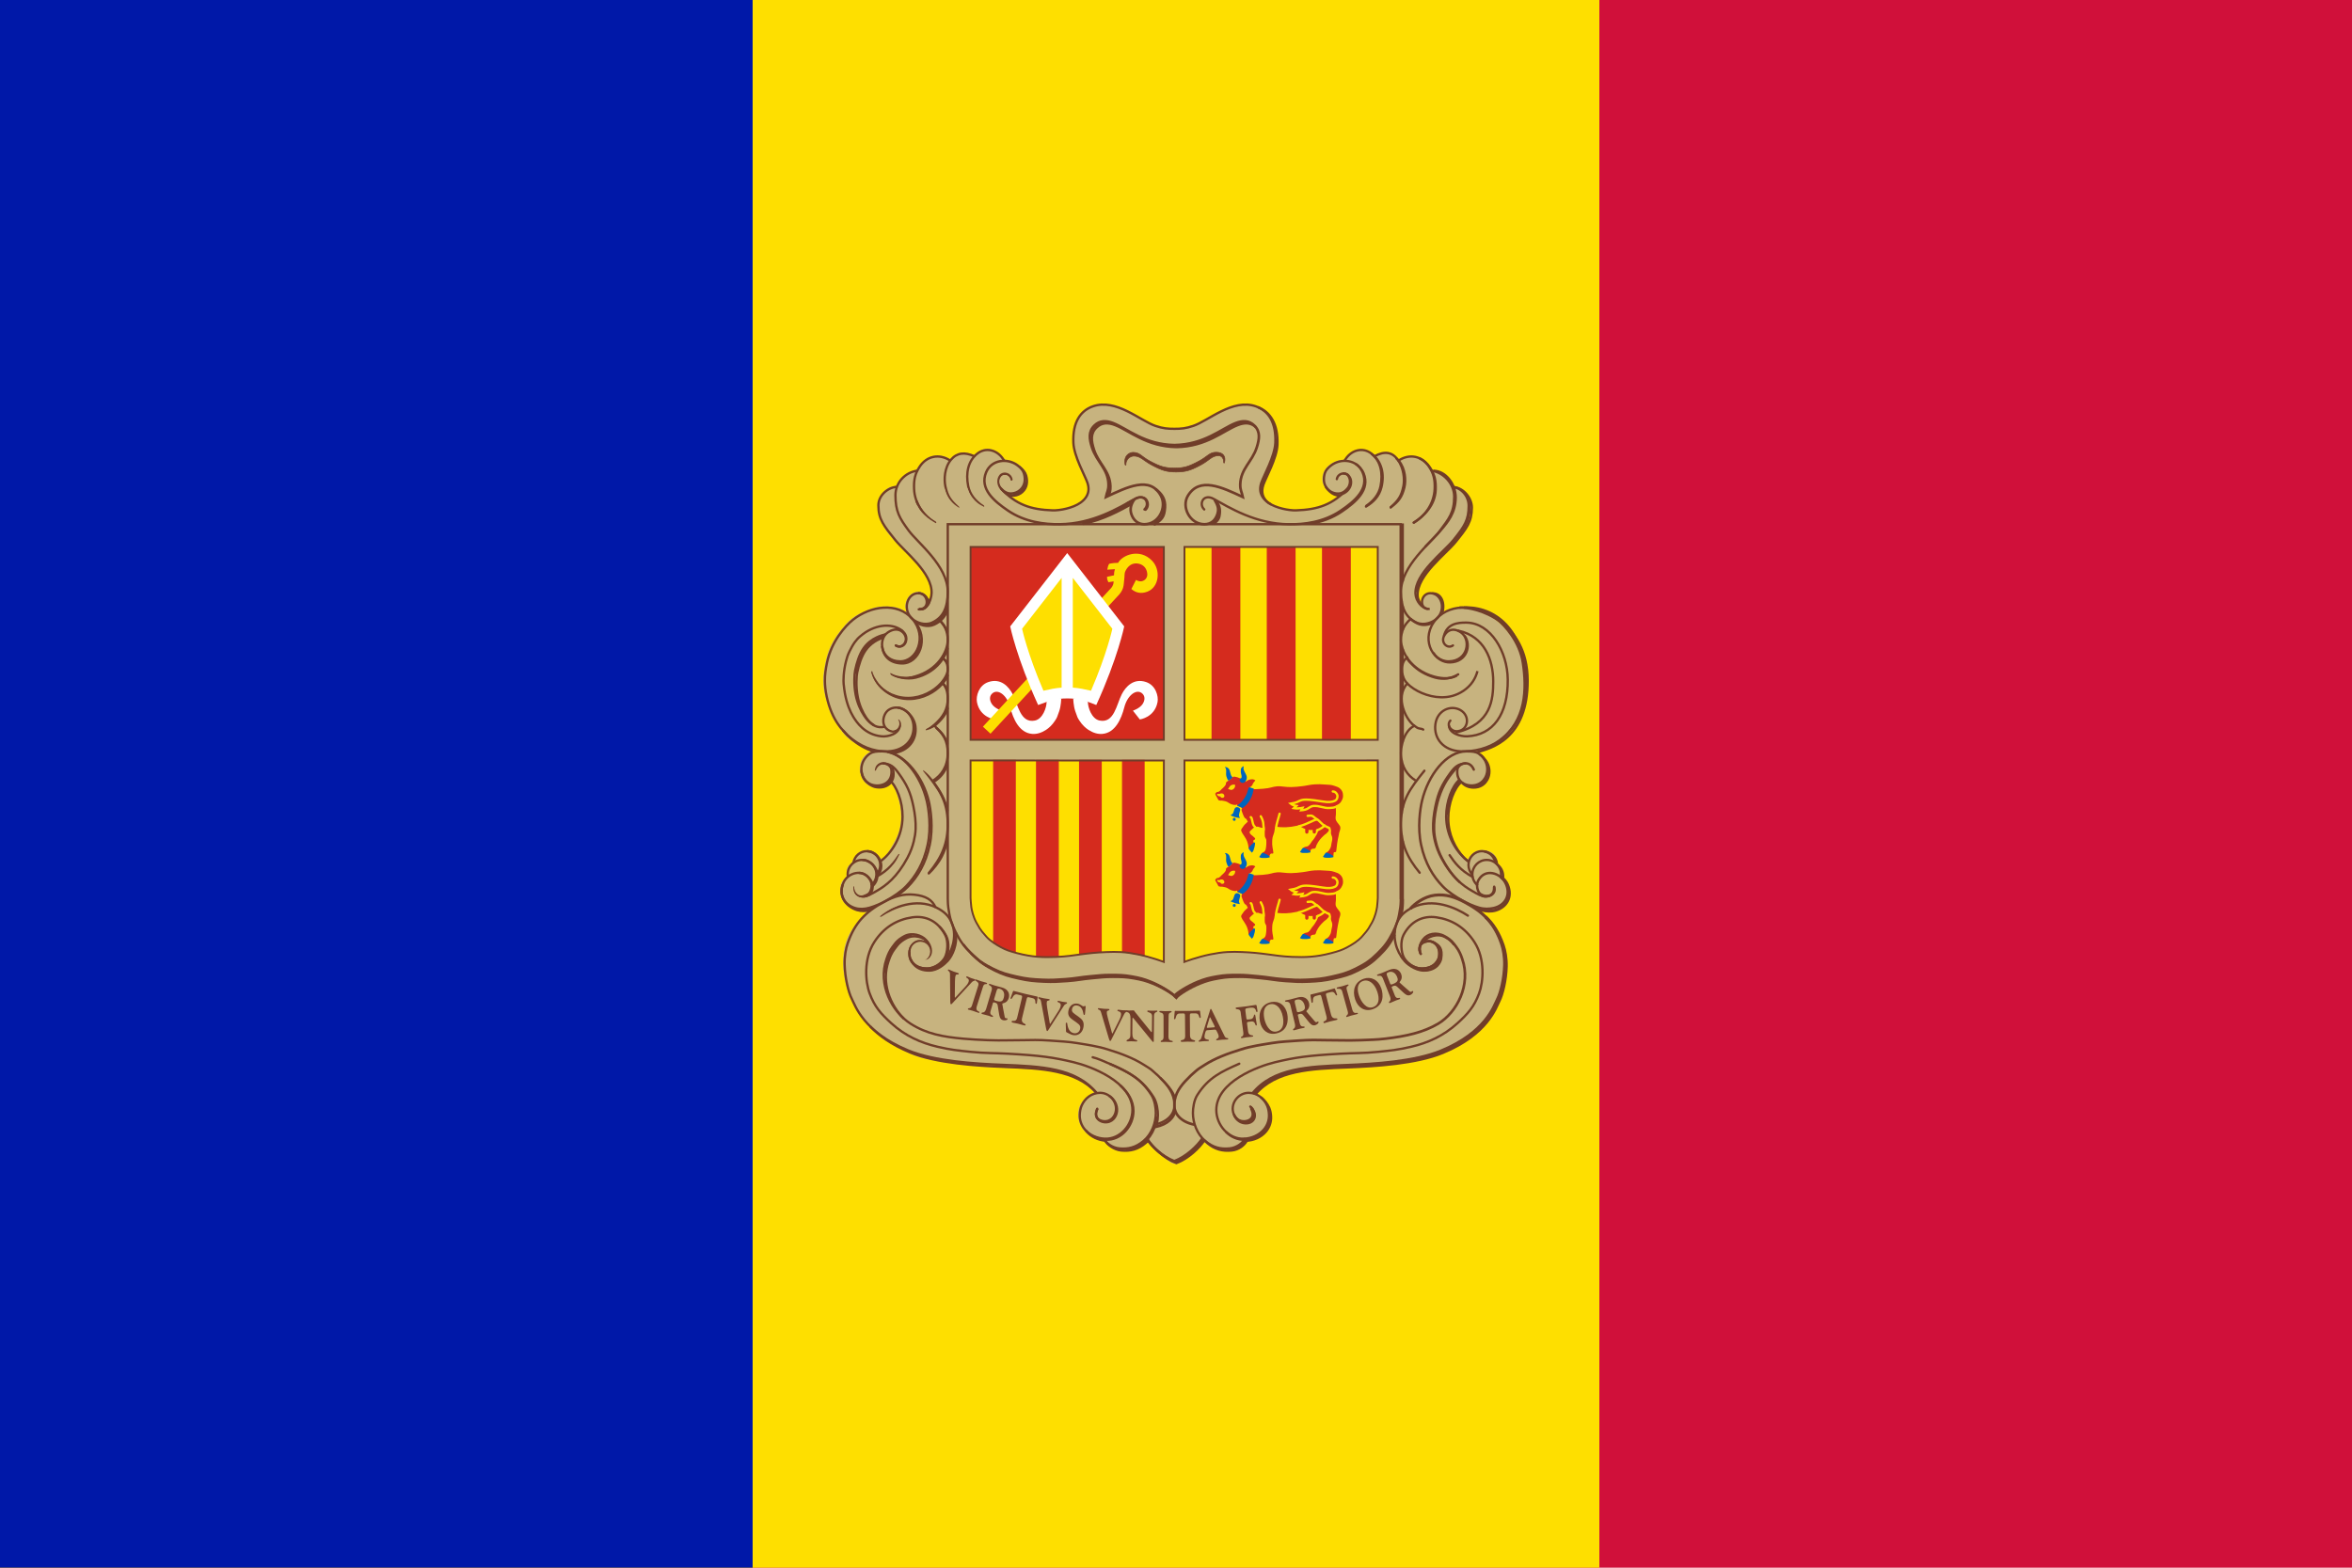 <?xml version="1.0" encoding="UTF-8"?><svg xmlns="http://www.w3.org/2000/svg" xmlns:xlink="http://www.w3.org/1999/xlink" height="700" width="1050" viewBox="0 0 1050 700" version="1.1"><rect style="fill:#d0103a" y="0" x="0" height="700" width="1050"/><rect style="fill:#fedf00" y="0" x="0" height="700" width="714"/><rect style="fill:#0018a8" y="0" x="0" height="700" width="336"/><g><path style="fill:#c7b37f" d="m 469.37,188.48 c 12.051,0 16.979,10.338 29.029,10.338 7.439,0 11.777,-2.429 18.261,-6.087 4.524,-2.562 7.41,-3.927 12.605,-3.927 5.319,0 8.58,1.608 11.301,6.167 1.537,2.58 2.814,7.628 2.138,10.525 -1.282,5.494 -2.071,7.881 -4.262,12.953 -1.043,2.438 -2.028,3.898 -2.028,6.566 0,6.396 8.704,8.594 14.622,8.685 1.29,0.02 12.139,0.198 18.815,-6.561 -3.622,-0.159 -7.675,-2.964 -7.675,-6.587 0,-4.099 2.88,-6.873 6.785,-8.057 0.742,-0.212 2.006,0.443 2.678,0.09 0.954,-0.495 0.508,-1.569 1.356,-2.24 1.944,-1.555 3.207,-2.525 5.699,-2.525 1.625,0 2.578,0.229 3.885,1.166 0.689,0.495 0.943,1.107 1.791,1.107 1.785,0 2.668,-1.131 4.453,-1.131 1.449,0 2.333,0.195 3.604,0.848 1.06,0.548 1.037,2.349 2.238,2.349 0.601,0 3.779,-1.295 5.439,-1.295 3.446,0 5.285,1.247 7.512,3.862 0.601,0.707 0.985,2.137 1.596,2.137 1.23,0 4.065,0.792 5.832,2.559 0.76,0.76 1.097,1.119 1.68,2.038 0.407,0.654 1.03,2.249 1.748,2.526 0.842,0.324 1.548,0.262 2.655,0.971 2.526,1.619 4.468,4.662 4.377,7.611 -0.03,0.989 -0.482,2.368 -0.751,3.31 -2.941,10.284 -9.94,13.548 -17.008,22.382 -3.004,3.764 -5.375,6.767 -5.375,11.591 0,1.166 1.436,3.302 2.072,4.274 -0.389,-2.266 0.647,-5.051 3.043,-5.18 3.282,-0.178 5.817,2.318 6.259,5.569 0.088,0.76 -0.195,2.072 -0.518,2.849 1.767,-1.166 4.096,-1.954 6.216,-2.202 1.149,-0.124 1.813,-0.159 2.979,-0.129 5.245,0.129 11.034,3.08 14.547,6.064 10.749,9.13 12.049,22.492 11.462,26.203 -1.304,8.246 -0.484,23.168 -21.56,29.117 3.898,1.641 6.549,4.573 6.549,8.178 0,3.923 -3.004,7.28 -6.926,7.28 -2.244,0 -3.799,-0.548 -5.372,-2.12 -4.382,4.382 -5.23,8.852 -5.23,15.054 0,3.711 0.707,5.902 2.262,9.259 1.643,3.552 2.827,5.637 5.796,8.199 1.573,-2.368 3.234,-4.099 6.078,-4.099 2.757,0 5.089,0.884 6.22,3.393 0.336,0.76 0.035,1.378 0.424,2.12 0.495,0.954 1.325,1.166 1.838,2.121 0.795,1.466 0.018,2.721 0.707,4.24 0.442,0.99 1.414,1.131 1.838,2.12 0.671,1.52 0.848,2.562 0.848,4.241 0,4.7 -4.276,8.058 -8.976,8.058 -1.413,0 -2.191,-0.566 -3.605,-0.424 2.686,2.686 4.736,3.852 6.785,7.068 2.969,4.647 3.711,7.952 4.382,13.429 0.124,1.025 0.142,1.643 0.142,2.686 0,7.032 -1.095,11.238 -4.241,17.528 -3.004,6.025 -5.566,9.365 -11.026,13.287 -8.517,6.131 -14.719,7.899 -25.02,9.895 -6.609,1.272 -10.39,1.838 -17.105,2.262 -8.588,0.548 -13.482,0.566 -22.052,1.131 -11.238,0.76 -19.03,2.35 -26.999,10.319 3.764,2.756 6.361,5.46 6.361,10.107 0,4.771 -2.951,8.181 -7.492,9.683 -1.06,0.353 -1.837,0.035 -2.827,0.565 -1.184,0.619 -1.131,1.979 -2.262,2.686 -1.997,1.272 -3.552,1.555 -5.937,1.555 -4.205,0 -7.068,-0.989 -10.037,-3.958 -3.446,2.863 -4.612,5.443 -8.481,7.634 -1.272,0.707 -1.926,1.696 -3.393,1.696 -2.315,0 -3.375,-1.467 -5.23,-2.827 -2.951,-2.156 -4.524,-3.587 -6.927,-6.361 -3.516,2.103 -5.672,3.817 -9.754,3.817 -2.509,0 -4.099,-0.353 -6.22,-1.696 -1.113,-0.689 -1.29,-1.714 -2.403,-2.403 -1.166,-0.724 -2.138,-0.459 -3.393,-0.989 -4.718,-2.032 -7.775,-5.531 -7.775,-10.672 0,-4.506 2.845,-7.368 6.927,-9.259 -7.828,-7.827 -15.532,-9.188 -26.576,-9.895 -8.534,-0.548 -13.394,-0.565 -21.911,-1.131 -6.767,-0.459 -10.531,-1.148 -17.246,-2.262 -5.071,-0.83 -8.075,-1.095 -12.722,-3.251 -15.991,-7.457 -26.187,-17.687 -28.272,-35.198 -0.177,-1.502 -0.141,-2.368 -0.141,-3.887 0,-9.118 3.587,-14.683 10.036,-21.133 -1.661,-0.389 -2.774,0.159 -4.382,-0.424 -4.029,-1.467 -6.926,-4.258 -6.926,-8.552 0,-1.59 0.071,-2.651 0.848,-4.029 0.548,-0.972 1.59,-1.166 1.837,-2.262 0.318,-1.449 -0.106,-2.474 0.566,-3.817 0.442,-0.901 1.272,-1.078 1.696,-1.979 1.396,-2.898 3.145,-5.23 6.361,-5.23 2.756,0 4.524,1.449 5.937,3.817 2.686,-1.237 3.428,-3.251 4.948,-5.795 2.527,-4.223 3.675,-7.174 3.675,-12.086 0,-3.428 -0.336,-5.442 -1.413,-8.694 -0.777,-2.332 -1.096,-3.922 -2.827,-5.654 -1.573,1.572 -3.128,2.12 -5.372,2.12 -4.488,0 -7.916,-3.852 -7.916,-8.34 0,-3.34 1.643,-5.813 4.665,-7.209 -2.421,-2.085 -4.524,-2.262 -7.209,-3.958 -4.082,-2.58 -5.513,-5.301 -8.199,-9.33 -1.75,-2.633 -2.209,-4.47 -3.11,-7.492 -1.078,-3.64 -1.696,-5.813 -1.696,-9.612 0,-0.989 0.018,-1.573 0.141,-2.544 1.007,-7.669 2.386,-12.475 7.21,-18.518 2.862,-3.587 4.806,-5.796 9.047,-7.633 3.604,-1.555 5.76,-2.686 9.683,-2.686 1.184,0 1.873,0 3.039,0.142 1.802,0.23 2.951,0.389 4.523,1.272 0.601,0.336 1.696,1.343 1.696,0.636 0,-0.813 -0.424,-1.237 -0.424,-2.05 0,-3.251 2.333,-6.22 5.584,-6.22 2.35,0 3.304,2.067 4.453,4.099 0.742,-1.237 1.131,-2.085 1.131,-3.534 0,-5.372 -2.88,-8.11 -6.22,-12.298 -7.28,-9.1 -16.398,-13.358 -16.398,-25.02 0,-3.481 1.679,-5.849 4.665,-7.633 0.866,-0.513 2.03,0 2.878,-0.542 0.724,-0.46 0.641,-1.395 1.101,-2.137 0.724,-1.148 1.366,-1.642 2.373,-2.526 1.661,-1.449 3.119,-1.015 4.957,-2.287 0.919,-0.636 1.136,-1.462 1.843,-2.311 2.05,-2.474 3.889,-3.668 7.123,-3.668 1.626,0 2.538,0.01 4.04,0.607 0.512,0.195 1.47,0.967 1.594,0.817 0.324,-0.388 1.201,-1.318 2.244,-1.813 1.361,-0.654 1.912,-0.907 3.432,-0.907 1.731,0 2.866,0.971 4.598,0.971 0.636,0 0.783,-0.635 1.295,-0.971 1.537,-1.042 2.422,-1.631 4.295,-1.631 1.802,0 2.798,0.595 4.317,1.567 1.431,0.901 1.637,2.108 3.104,2.956 0.813,0.477 1.502,0.265 2.403,0.566 4.029,1.343 7.068,4.029 7.068,8.269 0,2.297 -0.548,3.94 -2.262,5.442 -1.361,1.202 -2.651,0.99 -4.382,1.555 5.619,4.488 10.508,5.601 17.682,5.601 6.573,0 14.612,-2.687 14.612,-9.26 0,-3.057 -1.69,-4.699 -2.891,-7.509 -2.156,-5 -3.325,-7.942 -3.325,-13.384 0,-4.312 0.47,-6.927 2.979,-10.426 2.58,-3.604 5.732,-4.445 10.167,-4.445 z" transform="matrix(1.05,0,0,1.05,0,-17.5)"/><g style="fill:none;stroke:#703d29"><path style="stroke-width:1.041;stroke-linejoin:round" d="m 425.59,223.46 c 0.432,1.631 1.752,3.16 3.82,3.807 1.244,0.389 4.121,0.233 5.987,-2.177 1.512,-1.954 1.397,-4.373 0.832,-6.297 -0.366,-1.245 -1.371,-2.446 -2.698,-3.468 l -7.937,8.057 -0.002,0.079 z" transform="matrix(1.05,0,0,1.05,0,-17.5)"/><path style="stroke-width:1.037;stroke-linecap:round" d="m 626.61,343.94 c -1.866,-4.509 -6.686,-2.488 -6.983,0 -0.683,5.732 4.34,7.464 7.916,6.531 1.771,-0.462 3.067,-1.578 3.896,-3.031 0.935,-1.64 1.217,-3.78 0.61,-5.824 -0.275,-0.927 -0.662,-1.707 -1.325,-2.581 -0.666,-0.878 -1.354,-1.479 -1.999,-1.891 -1.375,-0.878 -2.874,-0.965 -5.224,-0.965 -8.708,0 -16.327,10.289 -18.886,20.977 -0.843,3.52 -2.001,11.371 -0.396,18.815 1.71,7.93 5.138,13.42 9.16,17.585 2.177,2.255 5.146,4.262 8.99,6.435 1.186,0.67 4.32,2.061 6.497,2.683 2.236,0.639 4.3,0.545 6.158,0.142 5.16,-1.121 7.559,-5.919 4.96,-10.829 -2.128,-4.02 -8.397,-6.22 -11.351,-1.089 -0.251,0.435 -0.641,1.384 -0.628,2.411 0.016,1.368 0.584,3.017 1.561,3.639 2.246,1.429 5.838,1.025 5.671,-2.94" transform="matrix(1.05,0,0,1.05,0,-17.5)"/><path style="stroke-width:1.276" d="m 599.69,403.07 c 1.748,-2.056 5.757,-5.14 10.343,-5.703 4.654,-0.572 8.699,0.784 12.828,3.005 8.06,4.335 12.554,8.995 15.549,17.641 0.761,2.195 1.391,5.505 1.304,9.021 -0.14,5.604 -1.563,11.73 -3.092,14.692 -1.334,2.583 -4.82,13.994 -23.946,21.868 -11.161,4.595 -28.3,5.654 -40.118,6.12 -16.256,0.642 -31.254,1.244 -39.962,11.973" transform="matrix(1.05,0,0,1.05,0,-17.5)"/><g style="stroke-width:1.121"><path d="M603.75 421.45c-.466-1.71-.035-3.35 1.322-5.209 1.814-2.486 5.676-3.343 9.175-1.399 1.17.65 2.638 1.507 3.965 3.265.502.665 1.35 1.739 1.788 2.488 1.059 1.811 1.494 3.293 1.703 3.888 3.845 10.928-2.265 22.771-10.255 27.522-6.206 3.691-13.608 5.336-22.469 6.375-3.983.467-6.257.437-10.263.622-3.224.149-6.008.096-8.63.064-2.158-.027-4.205-.016-6.297-.064-3.416-.079-6.95-.159-11.274.156-4.55.331-7.973.448-11.818 1.088-2.512.419-5.456.823-8.542 1.515-.926.207-1.865.377-2.809.662-.634.191-1.26.385-1.881.575-5.572 1.699-10.985 3.77-15.257 6.521-1.32.85-2.811 1.701-3.877 2.708-.665.627-1.472 1.256-2.124 1.898-2.99 2.942-6.047 6.126-6.762 10.438-.132.795-.132 1.629-.132 2.507 0 2.799 2.277 6.608 8.419 7.852M516.37 229.11c1.285 2.324 1.992 3.738 1.244 6.142-.847 2.723-2.778 4.354-5.52 4.354-6.22 0-9.878-7.364-7.075-12.051 4.976-8.319 14.539-3.647 23.402.474-.427-2.134-1.173-2.828-1.096-5.471.193-6.564 5.061-9.541 7.005-15.605 1.158-3.612 1.618-6.75-1.025-9.316-2.308-2.24-4.982-2.206-7.994-1.025-6.017 2.359-13.246 9.137-25.97 9.326-12.724-.188-20.012-6.967-26.03-9.326-3.011-1.181-5.686-1.215-7.993 1.025-2.643 2.566-2.183 5.703-1.025 9.316 1.944 6.064 6.812 9.041 7.004 15.605.078 2.643-.668 3.337-1.095 5.471 8.863-4.12 18.798-9.212 23.402-.474 2.565 4.869-.855 12.051-7.075 12.051-2.742 0-4.667-1.748-5.52-4.354-.76-2.323 0-4.354 1.244-6.142" transform="matrix(1.05,0,0,1.05,0,-17.5)"/><path style="stroke-linecap:round" d="M491.5 224.79c2.403 1.838 4.099 4.099 3.817 7.775-.306 3.986-1.272 4.948-4.382 7.068M494.68 233.7c-.141 2.403-1.131 3.958-3.534 4.947" transform="matrix(1.05,0,0,1.05,0,-17.5)"/></g><path style="fill:#c7b37f;stroke:none" d="m 432.4,214.49 1.088,0.777 1.166,1.244 0.777,1.555 0.389,1.322 0.078,1.71 -0.078,1.166 -0.389,1.322 -0.777,0.933 -0.933,1.011 -1.321,0.7 -1.711,0.389 -1.477,0.233 -1.555,-0.7 -1.399,-1.01 -0.855,-1.244 -0.622,-1.555 0,-0.622 7.62,-7.231 z" transform="matrix(1.05,0,0,1.05,0,-17.5)"/><path style="stroke-width:1.041;stroke-linecap:round" d="m 430.01,220.57 c -0.478,-2.581 -3.496,-3.111 -4.665,-1.586 -1.8,2.348 -0.485,6.257 3.176,7.401 1.244,0.389 4.12,0.233 5.987,-2.177 1.512,-1.954 1.397,-4.373 0.832,-6.297 -0.366,-1.245 -1.364,-2.329 -2.698,-3.344 -4.251,-3.233 -11.118,-2.488 -13.373,2.954 -2.909,7.02 3.421,12.284 9.252,16.249 7.341,4.992 15.705,5.9 22.003,5.831 14.306,-0.156 25.19,-6.997 32.265,-10.884 1.648,-0.906 3.345,-0.721 4.198,0.311 0.963,1.164 0.947,3.043 -0.389,4.276" transform="matrix(1.05,0,0,1.05,0,-17.5)"/><path style="stroke-width:1.057" d="M387.6 414.35l-3.188 1.166-3.265 2.488-1.399 1.944-1.788 3.11-.777 2.333-.622 2.877-.311 2.177M405.95 414.66l-.233 2.799-.466 1.944-1.4 3.343-2.177 2.877-2.333 1.866-1.71.855-2.41.544" transform="matrix(1.05,0,0,1.05,0,-17.5)"/><path style="stroke-width:1.197" d="m 499.6,489.23 c -0.58,2.588 -3.004,5.548 -8.279,6.617 0,0 -0.626,0.129 -1.025,0.212" transform="matrix(1.05,0,0,1.05,0,-17.5)"/><path style="stroke-width:1.356" d="m 631.59,406.57 c 3.339,3.114 5.685,6.905 7.488,12.109 0.761,2.195 1.391,5.506 1.303,9.021 -0.14,5.604 -1.563,11.73 -3.092,14.692 -1.333,2.584 -4.82,13.994 -23.946,21.868 -11.161,4.595 -28.3,5.654 -40.118,6.12 -16.022,0.633 -30.822,1.227 -39.582,11.516" transform="matrix(1.05,0,0,1.05,0,-17.5)"/><path style="stroke-width:.929" d="m 605.45,416.95 c 1.188,-1.621 5.517,-3.673 9.016,-1.73 1.151,0.64 2.516,1.449 3.714,3.243" transform="matrix(1.05,0,0,1.05,0,-17.5)"/><path style="stroke-width:1.356" d="m 627.51,402.79 c 0.782,0.301 1.56,0.572 2.244,0.767 2.236,0.639 4.337,0.688 6.158,0.142 4.423,-1.327 7.261,-5.459 4.96,-10.829 -0.534,-1.245 -1.556,-2.439 -2.716,-3.333" transform="matrix(1.05,0,0,1.05,0,-17.5)"/><path style="stroke-width:1.041;stroke-linecap:round" d="M375.44 287.13c-2.969 1.838-5.182 2.273-7.492 4.947-2.299 4.553-3.203 6.999-4.1 10.65M435.88 221.96c0 2.686-1.979 4.382-4.665 4.947" transform="matrix(1.05,0,0,1.05,0,-17.5)"/><path style="stroke-width:.997" d="m 620.49,275.03 c 7.39,-0.151 28.859,5.639 29.012,30.876 0.151,24.925 -15.383,28.997 -21.607,30.656" transform="matrix(1.05,0,0,1.05,0,-17.5)"/><path style="stroke-width:1.037" d="m 622.43,275.03 c 12.743,-0.554 25.892,8.826 26.472,32.236 0.452,18.289 -12.517,26.584 -18.742,28.243" transform="matrix(1.05,0,0,1.05,0,-17.5)"/><g style="stroke-width:.881"><path d="M615.33 363.16l.196-2.502.834-3.974 1.177-3.091 1.325-2.551 1.717-2.061M632.74 343.67l-.195 2.449-.7 1.672-1.088 1.594-1.244.933-1.905.7-1.671.117-1.244-.195M602.33 268.42l.544-2.643 1.166-2.449 1.516-2.449 2.605-3.343 2.06-2.294 3.343-3.382 2.877-2.916 1.827-2.099 2.41-2.915 2.138-3.227 1.283-2.643.7-3.421.213-4.242-.389-1.23M605.44 429.44l2.527-.505 1.905-1.011 1.05-1.05.739-1.205.505-1.944.039-1.361M364.94 403.38l1.866.155 2.41-.195 2.41-.855M379.44 345.38l-.311 2.177-.505.972-.739.933-1.011.777-1.127.505-1.477.233-1.011.078M388.73 326.65l-.544 3.382-.661 1.477-1.361 1.866-1.827 1.399-1.866.933-3.615.894M402.76 274.48l-.7 2.021-.855 1.477-1.166 1.633-1.633 1.477-1.944.933-1.633.389-1.011-.078M394.41 272.65l.039 1.555" transform="matrix(1.05,0,0,1.05,0,-17.5)"/></g><g style="stroke-width:.987"><path style="stroke-linecap:round" d="M397.32 325.09c-1.127 1.01-2.25 1.63-3.265 2.029M629.24 397.16c.134.145.581.217.739.311 2.216 1.322 6.577-.326 5.295-3.747" transform="matrix(1.05,0,0,1.05,0,-17.5)"/><path d="M621.54 349.38c1.573 2.055 4.538 2.588 6.883 1.976 1.772-.462 3.068-1.578 3.896-3.031.935-1.64 1.217-3.78.61-5.824-.275-.927-.662-1.707-1.325-2.581-.666-.878-1.492-1.811-2.132-2.23-.17-.111-.339-.261-.518-.383M638.99 390.46c.068-.365.103-.741.103-1.125 0-1.81-.757-3.468-2.009-4.586-.427-.382-.841-.974-1.359-1.233M636.47 384.25c-.073-2.912-2.456-4.995-5.41-5.513M624.54 383.17c-.679-.554-1.406-1.025-2.042-1.69-3.826-4.004-6.704-9.924-6.742-16.677-.037-6.474 2.566-13.062 5.598-15.627M533.07 481.44l2.799-2.566 1.944-1.477 3.654-2.255 3.421-1.633 2.41-.622 4.82-1.088 5.598-.855M511.61 501.2c-2.022 3.11-6.842 7.775-11.896 9.641-5.054-1.866-9.874-6.531-11.895-9.641" transform="matrix(1.05,0,0,1.05,0,-17.5)"/><path style="stroke-linecap:round" d="m 491.28,494.73 c -0.634,2.349 -1.785,4.626 -3.468,6.451" transform="matrix(1.05,0,0,1.05,0,-17.5)"/><path d="M491.78 491.47l-.7 3.421M487.43 501.42l-1.477 1.477-2.643 1.477-3.032.933M471.46 227.45c.379-1.182.767-2.072.71-4.014-.193-6.564-5.061-9.541-7.005-15.606-1.158-3.612-1.618-6.749 1.025-9.315 2.308-2.24 4.982-2.206 7.993-1.025 6.017 2.359 13.308 9.138 26.032 9.326-12.724-.188-20.015-6.967-26.032-9.326-3.012-1.181-5.935-1.526-8.242.714-2.643 2.566-1.934 6.014-.776 9.626 1.944 6.064 6.563 9.041 6.756 15.606.057 1.942-.455 2.832-.834 4.014M500.18 206.37c12.517-.661 23.245-9.071 26.706-9.757 3.086-.612 4.809-.335 7.072 1.721-2.264-2.057-4.842-1.993-7.771-.845-6.018 2.359-13.246 9.138-25.97 9.326M624.59 383.2c-5.209-3.732-9.672-10.856-9.718-19.274-.036-6.474 2.566-13.061 5.598-15.627M511.17 500.76c-2.021 3.11-6.842 7.775-11.895 9.64-5.054-1.866-9.874-6.531-11.895-9.64" transform="matrix(1.05,0,0,1.05,0,-17.5)"/><path style="stroke-linecap:round" d="m 479.17,230.74 c 1.302,-0.721 2.51,-1.406 3.624,-2.018 1.648,-0.906 3.629,-0.716 4.482,0.316 0.963,1.164 1.11,3.183 -0.225,4.416" transform="matrix(1.05,0,0,1.05,0,-17.5)"/><path d="M460.48 239.49c8.588-1.792 15.585-5.638 20.875-8.597M531.78 487.43c.71.484 1.166 1.493 1.166 1.493.197.469.451.911.521 1.327.404 2.378-1.156 3.861-3.083 4.085-2.648.308-4.635-1.265-5.482-3.17M460.04 239.05c8.588-1.792 15.585-5.638 20.875-8.597M633.38 397.49c-1.633.629-2.526.544-4.557-.358-.834-.37-1.788-.944-2.907-1.578-3.981-2.261-8.708-5.824-13.139-14.143-1.31-2.46-2.125-4.743-2.673-6.992-.423-1.735-.716-3.45-.779-5.211-.108-3 .215-6.132.964-9.721 1.236-5.925 2.725-9.143 6.375-14.15 1.795-2.462 3.343-3.965 6.686-4.043M398.83 279.88c2.779 2.362 4.121 5.287 4.121 8.941 0 4.841-4.05 12.75-14.002 15.549-3.814 1.072-7.588.207-9.871-1.181" transform="matrix(1.05,0,0,1.05,0,-17.5)"/><path d="m 400.46,296.28 c 1.788,1.244 2.488,2.641 2.488,5.07 0,1.665 -1.076,3.823 -2.907,5.867 -2.998,3.346 -8.082,6.19 -13.716,6.26 -3.056,0.038 -6.229,-0.601 -9.422,-2.736 -3.413,-2.282 -5.209,-5.364 -5.987,-8.397" transform="matrix(1.05,0,0,1.05,0,-17.5)"/><path d="M400.3 306.71c2.026 1.862 2.648 4.193 2.648 7.129 0 4.289-1.742 7.6-5.749 11.107-.896.784-1.905 1.519-3.033 2.178M596.4 292.63l0 5.519M595.96 291.27l0 7.774M596.4 274.44l0 10.185M595.96 272.19l0 13.918M592.99 414.17c-1.93 3.835-3.473 5.849-6.531 8.863-3.086 3.041-5.224 4.434-9.097 6.375-3.772 1.891-6.148 2.492-10.263 3.421-4.112.929-6.518 1.131-10.729 1.321-3.862.175-6.053.014-9.909-.254-4.128-.286-6.417-.861-10.538-1.223-3.404-.299-5.326-.574-8.743-.566-3.512.01-5.525.031-8.983.643-3.223.571-5.052 1.026-8.086 2.255-4.198 1.7-8.941 4.665-9.952 5.987-1.011-1.322-5.754-4.286-9.952-5.987-3.034-1.229-4.862-1.684-8.085-2.255-3.459-.612-5.471-.635-8.983-.643-3.417-.01-5.34.267-8.743.566-4.121.362-6.411.937-10.538 1.223-3.857.267-6.047.429-9.909.254-4.212-.191-6.617-.39-10.729-1.321-4.115-.932-6.489-1.535-10.263-3.421-3.875-1.937-6.011-3.334-9.097-6.375-.333-.329-.649-.645-.948-.954M478.8 505.47l2.799-.35M528.9 501.44l2.825-.269 2.691-1.076 1.883-1.144 2.556-3.027.538-1.144.404-2.623.135-1.211M613.23 277.36c1.213-4.128-.268-8.483-4.266-8.366M402.79 341.75c-1.014 3.428-3.194 5.77-5.62 7.293M402.86 276.05c-1 2.889-2.829 4.953-5.724 6.26-2.887 1.304-6.227.086-8.014-1.292" transform="matrix(1.05,0,0,1.05,0,-17.5)"/><path style="stroke-linecap:round" d="m 380.95,291.2 c 2.392,1.253 4.819,-0.584 4.322,-3.696 -0.233,-1.458 -1.805,-3.299 -3.933,-3.433" transform="matrix(1.05,0,0,1.05,0,-17.5)"/><path d="m 390.87,422.86 c 0.516,0.485 0.626,1.115 1.322,1.244 1.05,0.195 1.866,0.583 2.916,-0.816 1.294,-1.725 0.599,-4.408 -0.747,-6.097 -1.44,-1.808 -5.613,-3.405 -9.112,-1.462 -1.171,0.65 -2.638,1.506 -3.965,3.265 -0.502,0.665 -1.35,1.739 -1.788,2.488 -1.059,1.811 -1.494,3.292 -1.703,3.887 -3.201,9.098 0.6,18.664 6.489,24.493" transform="matrix(1.05,0,0,1.05,0,-17.5)"/><path style="stroke-linecap:round" d="m 531.59,487.23 c 0.638,0.665 1.01,1.244 1.01,1.244 0.197,0.468 0.357,0.911 0.428,1.327 0.403,2.378 -1.156,3.861 -3.083,4.085 -2.648,0.308 -4.42,-1.252 -5.267,-3.157" transform="matrix(1.05,0,0,1.05,0,-17.5)"/><path d="M608.5 216.81c5.228.638 9.784 5.628 9.784 10.992 0 6.919-2.331 9.496-5.974 14.446-3.898 5.297-16.638 15.005-16.638 26.045 0 6.686 1.866 10.962 6.686 13.139 3.108 1.404 6.742-.116 8.397-1.611 4.043-3.654 2.426-10.062-1.788-10.828-5.132-.933-6.096 7.145-1.089 6.608M635.73 383.51c-.46-2.77-2.813-4.88-5.648-4.88-3.164 0-5.729 2.628-5.729 5.87 0 1.588.615 3.028 1.615 4.085" transform="matrix(1.05,0,0,1.05,0,-17.5)"/><path d="M599.79 279.88c-2.779 2.362-4.121 5.287-4.121 8.941 0 4.841 4.05 12.75 14.002 15.549 3.813 1.072 7.457.971 9.74-.417M375.61 287.8c-2.378.794-5.349 2.277-7.55 5.395-1.856 2.63-2.938 6.286-3.609 9.485-.293 1.4-.643 5.832.252 10.41.661 3.381 2.057 6.527 3.602 8.806.553.817 1.056 1.367 1.621 1.932.518.518 1.253.975 1.774 1.373M471.72 469.02c7.576 3.359 13.13 5.875 17.839 13.31 1.477 2.333 1.866 5.676 1.866 7.619 0 4.198-1.711 8.941-5.209 11.895-3.246 2.741-6.453 3.576-10.418 3.188-3.007-.295-5.831-2.488-6.297-4.043M396.88 325.2c4.276 3.343 6.064 6.586 6.064 11.74 0 5.909-2.877 9.563-6.22 11.662" transform="matrix(1.05,0,0,1.05,0,-17.5)"/><path style="stroke-linecap:round" d="m 392.99,344.41 c 6.375,7.93 9.758,12.637 9.952,22.08 0.181,8.863 -2.643,14.927 -7.93,21.303" transform="matrix(1.05,0,0,1.05,0,-17.5)"/><path d="M515.23 239.57c1.159-.761 2.01-1.979 2.497-3.485.753-2.325.769-4.308-.475-6.096 1.534 2.008 1.676 3.704 1.244 6.142-.275 1.552-1.264 2.369-2.497 3.485M596.4 374.24l0 25.241.067 0c0 .018-.009 2.389-.212 3.887-.133.982-.272 1.871-.429 2.702" transform="matrix(1.05,0,0,1.05,0,-17.5)"/><path d="M595.96 371.81l0 27.223.067 0c0 .018-.009 2.389-.212 3.887-.212 1.562-.437 2.887-.729 4.125M595.96 339.94l0 22.702M596.4 341.73l0 18.463M596.4 318.25l0 13.841M595.96 316.62l0 17.064M596.4 304.1l0 5.369M595.96 303.01l0 7.776M593.08 412.65c-.165.35-.342.711-.53 1.084-1.93 3.835-3.473 5.849-6.531 8.863-3.085 3.041-5.224 4.434-9.097 6.375-3.772 1.89-6.147 2.491-10.263 3.421-4.112.929-6.518 1.131-10.729 1.321-3.862.175-6.053.011-9.909-.255-4.128-.285-6.417-.861-10.538-1.222-3.404-.299-5.326-.574-8.743-.566-3.512.01-5.524.031-8.983.643-3.223.571-5.052 1.025-8.086 2.255-4.198 1.701-8.941 4.665-9.952 5.987-1.011-1.322-5.754-4.286-9.952-5.987-3.034-1.229-4.862-1.684-8.086-2.255-3.459-.612-5.471-.634-8.983-.643-3.417-.01-5.339.267-8.743.566-4.121.362-6.411.937-10.538 1.222-3.857.267-6.047.429-9.909.255-4.212-.19-6.617-.39-10.729-1.321-4.115-.932-6.489-1.534-10.263-3.421-3.875-1.938-6.011-3.334-9.097-6.375-1.615-1.592-2.808-2.905-3.858-4.356M406.42 413.26c.666 4.942-1.413 9.8-3.523 12.034-1.322 1.399-4.2 4.074-7.775 4.12-5.909.078-7.673-3.986-8.031-4.976" transform="matrix(1.05,0,0,1.05,0,-17.5)"/><path d="M399.4 410.7c1.097 1.083 2.07 2.405 2.893 3.965 1.477 2.799 1.022 7.48-.148 9.641-.129.237-.288.489-.475.748M370.04 453.2c3.514 3.687 8.828 7.692 16.99 11.052 11.161 4.595 28.3 5.654 40.118 6.12 15.715.62 30.193 1.266 39.01 10.998M493.29 475.01c2.598 2.556 5.247 5.295 6.366 8.798M488.18 501.7c-.34.362-.701.707-1.083 1.03-3.246 2.741-6.453 3.576-10.418 3.187-3.007-.295-5.908-2.548-6.685-4.025M461.63 497.35c.145.198.297.391.457.577 1.888 2.198 4.867 3.576 7.978 3.833M512.05 501.64c-2.022 3.11-6.842 7.774-11.895 9.64-5.054-1.866-9.874-6.531-11.896-9.64-.163-.252-.321-.494-.472-.727M512.13 501.62c.361.392.746.762 1.156 1.109 3.246 2.741 6.453 3.576 10.418 3.187 3.007-.295 5.395-2.304 6.36-4.043 0 0 .541-.582.693-1.137" transform="matrix(1.05,0,0,1.05,0,-17.5)"/><path d="m 529.75,500.99 -1.161,1.867 -1.766,1.463 -2.674,1.11 -2.421,0.101" transform="matrix(1.05,0,0,1.05,0,-17.5)"/><path d="m 536.03,483.22 c 1.431,1.097 2.835,2.759 3.599,4.534 0.491,1.141 0.718,2.396 0.788,3.698 0.132,2.468 -0.735,4.741 -2.223,6.474 -1.997,2.326 -5.113,3.734 -8.429,3.866 -0.247,0.01 -0.492,0.011 -0.734,0" transform="matrix(1.05,0,0,1.05,0,-17.5)"/><path d="M529.32 501.35l0 0c-3.171.127-6.004-1.231-8.092-3.375M620.72 391.93c-2.474-2.28-5.036-5.44-7.507-10.077-1.31-2.46-2.125-4.743-2.672-6.992-.423-1.735-.716-3.45-.779-5.211-.108-3.0.215-6.132.964-9.721 1.236-5.925 3.443-10.509 6.375-14.15 1-1.242 2.154-2.792 3.251-3.488M618.2 223.83c3.965.311 7.639 4.579 7.59 8.764-.07 6.078-2.108 8.589-6.891 14.545-4.12 5.131-16.482 14.15-16.171 22.78.055 1.532.88 3.115 1.802 4.389M599.59 279.72c.878.867 1.94 1.584 3.207 2.156 2.261 1.021 4.801.495 6.654-.443M576.37 213.9c1.328.904 2.681 2.291 3.415 4.061 2.908 7.02-3.421 12.284-9.252 16.249-4.181 2.843-8.694 4.361-12.968 5.129" transform="matrix(1.05,0,0,1.05,0,-17.5)"/><path d="M569.69 227.43c-1.414-.014-3.095-.417-4.92-2.339-.42-.443-.913-1.028-1.105-1.553M540.45 231.2c-.738-.37-1.531-.909-2.063-1.504-1.386-1.55-2.31-3.65-1.242-6.853.987-2.963 5.746-11.274 5.979-17.027.356-8.79-3.024-13.977-8.312-16" transform="matrix(1.05,0,0,1.05,0,-17.5)"/><path style="stroke-linecap:round" d="M542.68 203.85l-.206 3.305-.895 3.374-1.721 4.613-1.308 2.961-1.377 2.961-.689 2.066-.276 1.515.207 1.446M595.81 423.4c.272.661.933 1.306.933 1.306 1.011 1.687 4.94 4.655 8.515 4.702 5.909.078 7.312-4.057 7.464-4.976.746-4.509-.796-5.742-3.11-7.013 0 0-1.362-.706-2.994-.433" transform="matrix(1.05,0,0,1.05,0,-17.5)"/><path d="M370.23 403.67c-2.086.534-4.045.547-5.757.033-4.423-1.327-8.007-5.564-6.179-10.829M379.21 343.15c.443.445.586 1.108.653 1.67.683 5.732-4.34 7.402-7.916 6.468-1.771-.462-3.882-2.107-4.711-3.56-.597-1.047-.959-2.299-.962-3.599M400.74 307.15c.896.823 1.517 1.738 1.931 2.757M400.9 296.6c.83.577 1.425 1.312 1.825 2.042" transform="matrix(1.05,0,0,1.05,0,-17.5)"/><path style="stroke-linecap:round" d="m 402.91,303.94 c -0.483,1.191 -1.317,2.475 -2.43,3.718 -2.998,3.346 -8.082,6.189 -13.716,6.26 -3.056,0.038 -6.229,-0.601 -9.422,-2.735 -3.413,-2.283 -5.638,-5.528 -6.377,-8.716" transform="matrix(1.05,0,0,1.05,0,-17.5)"/><path d="m 399.11,280.13 c 1.731,1.471 3.059,3.347 3.698,5.295" transform="matrix(1.05,0,0,1.05,0,-17.5)"/><path style="stroke-linecap:round" d="m 402.86,292.56 c -1.384,4.574 -5.51,10.231 -13.473,12.248 -3.804,0.964 -8.702,-0.241 -10.374,-1.664" transform="matrix(1.05,0,0,1.05,0,-17.5)"/><path d="m 375.06,291.49 c 0.417,4.12 3.174,7.209 8.401,7.308 7.35,0.139 11.818,-10.574 5.287,-18.094" transform="matrix(1.05,0,0,1.05,0,-17.5)"/><path style="stroke-linecap:round" d="M358.52 327.39c1.074 1.347 2.337 2.561 3.63 3.636 2.621 2.181 5.712 4.101 9.272 5.153M379.67 336.95c6.569-.789 10.272-5.684 9.538-11.41-.559-4.363-4.563-7.718-7.285-7.912" transform="matrix(1.05,0,0,1.05,0,-17.5)"/><path d="m 390.39,268.92 c 2.849,-0.105 4.47,2.483 4.444,4.665" transform="matrix(1.05,0,0,1.05,0,-17.5)"/><path style="stroke-linecap:round" d="M389.72 229.81c1.561 4.083 4.603 7.275 7.861 9.099M622.86 287.29c2.686 3.679.927 10.932-6.379 11.07-2.854.054-5.429-1.528-6.939-3.924" transform="matrix(1.05,0,0,1.05,0,-17.5)"/><path d="m 596.4,239.25 0,24.686" transform="matrix(1.05,0,0,1.05,0,-17.5)"/><path style="stroke-linecap:round" d="M380.87 291.14c2.255 1.632 5.15-1.124 4.03-4.049-.756-1.975-3.563-4.107-7.45-1.464-4.293 2.919-3.11 12.129 5.131 12.284 7.35.139 11.818-10.574 5.287-18.093-6.283-7.234-17.727-5.542-25.19.396-3.176 2.526-9.175 9.145-11.04 18.164-.581 2.808-.956 5.112-.912 7.93.029 1.857.201 3.937.756 6.531 1.123 5.24 2.968 9.08 4.806 11.745.704 1.022 1.347 1.871 2.037 2.561 1.279 1.279 1.662 1.956 2.954 3.032 4.223 3.515 9.665 6.27 16.327 5.987 7.308-.311 11.507-5.442 10.729-11.507-.754-5.879-6.69-8.805-10.574-6.064-2.643 1.866-3.584 7.644 1.088 9.018 2.643.778 4.976-2.566 3.11-4.509M584.4 210.68c4.218-2.291 7.469-1.867 9.874 1.47 2.613 3.626 2.986 8.453 2.41 11.28-.855 4.199-2.069 5.942-5.407 8.988" transform="matrix(1.05,0,0,1.05,0,-17.5)"/><path style="stroke-linecap:round" d="m 594.58,212.55 c 4.82,-3.187 10.041,-1.834 12.906,2.41 2.099,3.11 2.636,5.712 2.488,9.563 -0.254,6.6 -4.384,11.832 -8.941,14.383" transform="matrix(1.05,0,0,1.05,0,-17.5)"/><path d="m 617.28,223.67 c 3.965,0.311 7.153,3.901 7.153,8.086 0,5.987 -1.671,8.584 -6.453,14.539 -4.12,5.131 -16.482,14.15 -16.171,22.78 0.118,3.263 2.869,6.338 5.242,6.509" transform="matrix(1.05,0,0,1.05,0,-17.5)"/><path style="stroke-linecap:round" d="m 617.75,291.14 c -2.255,1.632 -5.131,-1.004 -3.887,-3.803 0.859,-1.933 3.421,-4.354 7.308,-1.71 4.293,2.919 3.11,12.129 -5.131,12.284 -7.35,0.139 -12.317,-10.297 -5.287,-18.093 6.417,-7.116 18.315,-5.723 25.778,0.214 3.176,2.527 9.566,9.466 10.936,18.573 1.658,11.02 1.446,24.575 -9.937,32.922 -4.577,3.356 -10.918,4.882 -16.516,4.636 -7.308,-0.321 -11.506,-5.442 -10.729,-11.507 0.754,-5.879 6.415,-8.367 10.574,-6.064 4.319,2.392 3.565,8.466 -1.088,9.019 -2.736,0.325 -4.976,-2.566 -3.11,-4.509" transform="matrix(1.05,0,0,1.05,0,-17.5)"/><path d="m 613.86,287.34 c 1.212,-5.454 5.885,-5.962 9.658,-5.907 10.296,0.151 17.416,12.364 17.535,24.178 0.151,14.923 -6.334,23.711 -17.241,24.178 -2.822,0.121 -7.684,-1.221 -7.768,-4.665" transform="matrix(1.05,0,0,1.05,0,-17.5)"/><path style="stroke-linecap:square" d="m 620.2,284.9 c 10.858,2.413 14.67,12.196 14.67,21.532 0,7.616 -0.754,18.022 -15.575,21.682" transform="matrix(1.05,0,0,1.05,0,-17.5)"/><path d="m 638.11,389.58 c 0.068,-0.365 0.104,-0.741 0.104,-1.125 0,-3.371 -2.733,-6.103 -6.103,-6.103 -3.371,0 -6.103,2.732 -6.103,6.103 0,1.939 0.905,3.667 2.315,4.785" transform="matrix(1.05,0,0,1.05,0,-17.5)"/><path style="stroke-linecap:round" d="M616.33 380.33c2.043 3.032 4.516 6.404 9.74 9.238M624.11 406.05c-5.12-3.359-14.838-7.761-23.624-3.428-3.259 1.608-5.442 3.596-6.675 6.84-2.22 5.839.261 12.275 2.788 14.949 1.322 1.399 4.2 4.074 7.775 4.121 5.909.078 7.313-4.057 7.464-4.976.7-4.276-1.788-5.987-3.11-6.453-1.014-.358-4.312-.266-5.012 2.065-.233.777-.275 2.133.347 3.144" transform="matrix(1.05,0,0,1.05,0,-17.5)"/><path style="stroke-linecap:round" d="m 531.99,488.16 c 1.633,3.343 -0.224,5.024 -2.488,5.287 -3.343,0.389 -5.131,-2.255 -5.365,-4.665 -0.378,-3.908 2.916,-7.449 6.842,-7.386 3.535,0.057 6.415,2.338 7.764,5.477 0.49,1.141 0.718,2.395 0.788,3.698 0.133,2.468 -0.735,4.741 -2.223,6.474 -1.997,2.326 -5.113,3.734 -8.428,3.866 -6.6,0.265 -11.74,-5.909 -11.74,-12.206 0,-12.051 17.872,-18.623 24.957,-20.314 8.708,-2.078 14.006,-2.855 27.989,-3.632 5.598,-0.311 9.697,-0.153 15.861,-0.792 5.515,-0.572 8.397,-0.841 14.072,-2.162 7.083,-1.649 13.684,-4.587 19.592,-9.952 4.55,-4.131 7.153,-7.075 9.259,-12.75 1.818,-4.897 2.653,-14.596 -1.951,-21.769 -4.069,-6.34 -9.718,-9.633 -16.171,-10.566 -5.829,-0.843 -10.942,1.673 -13.995,7.457 -1.477,2.799 -1.022,7.48 0.148,9.64 1.011,1.866 3.897,4.618 7.471,4.665 5.909,0.078 7.313,-4.057 7.464,-4.976 0.7,-4.276 -1.788,-5.987 -3.11,-6.453 -1.014,-0.358 -4.312,-0.266 -5.012,2.065 -0.233,0.777 -0.275,2.133 0.347,3.144" transform="matrix(1.05,0,0,1.05,0,-17.5)"/><path style="stroke-linecap:round" d="m 526.9,469.02 c -7.576,3.359 -13.13,5.875 -17.839,13.31 -1.477,2.333 -1.866,5.676 -1.866,7.619 0,4.198 1.71,8.941 5.209,11.895 3.246,2.741 6.453,3.576 10.418,3.188 3.007,-0.295 5.831,-2.488 6.298,-4.043" transform="matrix(1.05,0,0,1.05,0,-17.5)"/><path d="m 601.73,325.2 c -3.545,1.183 -6.064,6.586 -6.064,11.74 0,5.909 2.877,9.563 6.22,11.662" transform="matrix(1.05,0,0,1.05,0,-17.5)"/><path style="stroke-linecap:round" d="m 605.62,344.41 c -6.375,7.93 -9.758,12.637 -9.952,22.08 -0.182,8.863 2.643,14.927 7.93,21.303" transform="matrix(1.05,0,0,1.05,0,-17.5)"/><path d="m 571.64,212.58 c 0.164,-0.244 0.346,-0.513 0.547,-0.81 2.643,-3.887 7.312,-4.912 10.729,-2.332 4.121,3.11 5.161,8.402 4.043,13.994 -0.7,3.499 -3.073,6.413 -6.325,8.521" transform="matrix(1.05,0,0,1.05,0,-17.5)"/><path style="stroke-linecap:round" d="m 414.22,210.68 c -4.043,-1.866 -7.371,-1.507 -9.874,1.47 -2.877,3.421 -2.986,8.453 -2.41,11.28 0.855,4.199 2.068,5.942 5.407,8.988" transform="matrix(1.05,0,0,1.05,0,-17.5)"/><path d="m 404.03,212.55 c -4.82,-3.187 -10.041,-1.834 -12.906,2.41 -2.099,3.11 -2.636,5.712 -2.488,9.563 0.254,6.6 4.384,11.832 8.941,14.383" transform="matrix(1.05,0,0,1.05,0,-17.5)"/><path d="m 390.12,216.81 c -5.228,0.638 -9.4,5.069 -9.4,10.433 0,6.92 1.703,9.718 5.591,15.005 3.897,5.299 16.638,15.005 16.638,26.045 0,6.686 -1.866,10.962 -6.686,13.139 -3.108,1.404 -6.742,-0.116 -8.397,-1.611 -4.043,-3.654 -2.426,-10.062 1.788,-10.828 5.131,-0.933 6.096,7.145 1.088,6.608" transform="matrix(1.05,0,0,1.05,0,-17.5)"/><path d="m 381.33,223.67 c -3.965,0.311 -7.867,3.723 -7.867,7.908 0,5.987 2.385,8.761 7.167,14.716 4.121,5.131 15.762,13.972 15.451,22.602 -0.117,3.263 -2.311,7.253 -4.488,6.787" transform="matrix(1.05,0,0,1.05,0,-17.5)"/><path style="stroke-linecap:round" d="m 372,343.94 c 1.866,-4.509 6.686,-2.488 6.983,0 0.683,5.732 -4.34,7.464 -7.916,6.531 -1.771,-0.462 -3.068,-1.578 -3.896,-3.031 -0.935,-1.64 -1.217,-3.78 -0.61,-5.824 0.275,-0.927 0.663,-1.707 1.326,-2.581 0.666,-0.878 1.354,-1.479 1.999,-1.891 1.375,-0.878 2.874,-0.965 5.224,-0.965 8.708,0 16.327,10.289 18.886,20.977 0.843,3.52 2.001,11.371 0.396,18.815 -1.711,7.93 -5.138,13.42 -9.16,17.585 -2.177,2.255 -5.146,4.262 -8.99,6.435 -1.186,0.67 -4.32,2.061 -6.497,2.683 -2.236,0.639 -4.337,0.688 -6.158,0.142 -4.423,-1.327 -7.261,-5.459 -4.96,-10.829 1.792,-4.181 8.397,-6.22 11.351,-1.089 0.251,0.435 0.641,1.384 0.628,2.411 -0.016,1.368 -0.584,3.017 -1.562,3.639 -2.246,1.429 -5.838,1.025 -5.671,-2.94" transform="matrix(1.05,0,0,1.05,0,-17.5)"/><path d="m 365.24,397.49 c 1.633,0.629 2.526,0.544 4.557,-0.358 0.834,-0.37 1.788,-0.944 2.907,-1.578 3.98,-2.261 8.708,-5.824 13.139,-14.143 1.31,-2.46 2.125,-4.743 2.672,-6.992 0.423,-1.735 0.716,-3.45 0.779,-5.211 0.108,-3 -0.215,-6.132 -0.964,-9.721 -1.236,-5.925 -2.725,-9.143 -6.375,-14.15 -1.795,-2.462 -3.343,-3.965 -6.686,-4.043" transform="matrix(1.05,0,0,1.05,0,-17.5)"/><path d="m 360.51,389.58 c -0.068,-0.365 -0.103,-0.741 -0.103,-1.125 0,-3.371 2.732,-6.103 6.103,-6.103 3.371,0 6.103,2.732 6.103,6.103 0,1.939 -0.904,3.667 -2.315,4.785" transform="matrix(1.05,0,0,1.05,0,-17.5)"/><path d="m 362.88,383.51 c 0.46,-2.77 2.813,-4.88 5.648,-4.88 3.164,0 5.729,2.628 5.729,5.87 0,1.588 -0.615,3.028 -1.615,4.085" transform="matrix(1.05,0,0,1.05,0,-17.5)"/><path d="m 374.02,383.2 c 5.209,-3.732 9.672,-10.856 9.718,-19.274 0.036,-6.474 -2.566,-13.061 -5.598,-15.627" transform="matrix(1.05,0,0,1.05,0,-17.5)"/><path style="stroke-linecap:round" d="m 382.29,380.33 c -2.043,3.032 -4.516,6.404 -9.74,9.238" transform="matrix(1.05,0,0,1.05,0,-17.5)"/><path d="m 397.81,402.63 c -1.449,-3.409 -4.329,-4.985 -9.019,-5.486 -4.662,-0.498 -8.699,0.784 -12.828,3.005 -8.06,4.335 -12.554,8.995 -15.55,17.641 -0.76,2.195 -1.391,5.506 -1.303,9.021 0.14,5.604 1.563,11.73 3.092,14.692 1.334,2.583 4.82,13.994 23.946,21.868 11.161,4.595 28.3,5.654 40.118,6.12 16.256,0.642 31.255,1.244 39.962,11.973" transform="matrix(1.05,0,0,1.05,0,-17.5)"/><path style="stroke-linecap:round" d="m 374.5,406.05 c 5.12,-3.359 14.838,-7.761 23.624,-3.428 3.259,1.608 5.442,3.596 6.675,6.84 2.22,5.839 -0.262,12.275 -2.788,14.949 -1.322,1.399 -4.2,4.074 -7.775,4.121 -5.909,0.078 -7.313,-4.057 -7.464,-4.976 -0.7,-4.276 1.788,-5.987 3.11,-6.453 1.014,-0.358 4.312,-0.266 5.012,2.065 0.233,0.777 0.275,2.133 -0.347,3.144" transform="matrix(1.05,0,0,1.05,0,-17.5)"/><path d="m 394.86,421.45 c 0.467,-1.71 0.227,-3.506 -1.321,-5.209 -1.555,-1.71 -5.676,-3.343 -9.175,-1.399 -1.17,0.65 -2.638,1.507 -3.965,3.265 -0.502,0.665 -1.35,1.739 -1.788,2.488 -1.059,1.811 -1.494,3.293 -1.703,3.888 -3.845,10.928 2.413,22.532 10.256,27.522 6.842,4.354 13.839,5.598 22.469,6.375 3.994,0.36 6.257,0.437 10.263,0.622 3.224,0.149 6.008,0.096 8.63,0.064 2.158,-0.027 4.205,-0.016 6.297,-0.064 3.416,-0.079 6.949,-0.159 11.274,0.156 4.55,0.331 7.973,0.448 11.818,1.088 2.511,0.419 5.456,0.823 8.542,1.515 0.926,0.207 1.865,0.377 2.809,0.662 0.634,0.191 1.26,0.385 1.881,0.575 5.571,1.699 10.985,3.77 15.257,6.521 1.32,0.85 2.84,1.671 3.877,2.708 0.796,0.796 1.472,1.256 2.123,1.898 2.99,2.942 6.048,6.126 6.763,10.438 0.132,0.795 0.132,1.629 0.132,2.507 0,2.799 -2.277,6.608 -8.419,7.852" transform="matrix(1.05,0,0,1.05,0,-17.5)"/><path d="m 466.62,488.16 c -1.633,3.343 0.224,5.024 2.488,5.287 3.343,0.389 5.131,-2.255 5.365,-4.665 0.378,-3.908 -2.916,-7.449 -6.842,-7.386 -3.535,0.057 -6.415,2.338 -7.764,5.477 -0.491,1.141 -0.718,2.395 -0.788,3.698 -0.132,2.468 0.735,4.741 2.223,6.474 1.997,2.326 5.113,3.734 8.429,3.866 6.6,0.265 11.74,-5.909 11.74,-12.206 0,-12.051 -17.873,-18.623 -24.957,-20.314 -8.708,-2.078 -14.006,-2.855 -27.989,-3.632 -5.598,-0.311 -9.697,-0.153 -15.861,-0.792 -5.515,-0.572 -8.397,-0.841 -14.073,-2.162 -7.083,-1.649 -13.684,-4.587 -19.592,-9.952 -4.55,-4.131 -7.153,-7.075 -9.259,-12.75 -1.818,-4.897 -2.653,-14.596 1.951,-21.769 4.069,-6.34 9.718,-9.633 16.172,-10.566 5.829,-0.843 10.942,1.673 13.995,7.457 1.477,2.799 1.022,7.48 -0.148,9.64 -1.011,1.866 -3.897,4.618 -7.471,4.665 -5.909,0.078 -7.313,-4.057 -7.464,-4.976 -0.7,-4.276 1.788,-5.987 3.11,-6.453 1.014,-0.358 4.312,-0.266 5.012,2.065 0.233,0.777 0.275,2.133 -0.347,3.144" transform="matrix(1.05,0,0,1.05,0,-17.5)"/><path style="stroke-linecap:round" d="m 426.97,212.58 c -0.164,-0.244 -0.346,-0.513 -0.547,-0.81 -2.643,-3.887 -7.312,-4.912 -10.729,-2.332 -4.121,3.11 -5.161,8.402 -4.043,13.994 0.7,3.499 3.073,6.413 6.325,8.521" transform="matrix(1.05,0,0,1.05,0,-17.5)"/><path d="m 573.04,224.37 c -6.298,6.842 -12.595,9.026 -22.003,9.33 -2.938,0.095 -8.552,-0.933 -11.818,-3.258 -2.098,-1.494 -4.431,-4.05 -2.954,-8.482 0.987,-2.962 5.746,-11.273 5.979,-17.027 0.356,-8.789 -3.025,-13.606 -8.312,-15.472 -9.774,-3.45 -20.267,6.211 -26.589,8.319 -3.305,1.102 -4.99,1.232 -8.008,1.243 -3.018,-0.011 -4.763,-0.141 -8.068,-1.243 -6.323,-2.108 -16.816,-11.769 -26.59,-8.319 -5.287,1.866 -8.668,6.682 -8.312,15.472 0.233,5.753 4.992,14.064 5.979,17.027 1.477,4.431 -0.857,6.988 -2.954,8.482 -3.266,2.325 -8.88,3.353 -11.818,3.258 -9.407,-0.303 -15.705,-2.488 -22.003,-9.33" transform="matrix(1.05,0,0,1.05,0,-17.5)"/><path style="stroke-linecap:round" d="m 464.58,466.27 c 1.246,0.487 0.303,-0.295 8.195,3.203 7.576,3.358 12.954,6.3 17.663,13.736 1.477,2.332 1.866,5.676 1.866,7.619 0,1.253 -0.152,2.554 -0.459,3.842" transform="matrix(1.05,0,0,1.05,0,-17.5)"/><path d="m 465.09,500.06 c 1.536,0.768 3.279,1.217 5.081,1.289 6.6,0.265 11.74,-5.909 11.74,-12.206 0,-4.366 -2.377,-8.044 -5.706,-11" transform="matrix(1.05,0,0,1.05,0,-17.5)"/><path style="stroke-linecap:round" d="m 466.52,488.15 c -1.594,3.553 0.677,5.475 2.94,5.738 3.343,0.389 5.225,-2.255 5.458,-4.665 0.254,-2.621 -1.145,-5.171 -3.278,-6.485" transform="matrix(1.05,0,0,1.05,0,-17.5)"/><path d="m 609.53,216.87 c 5.018,0 9.394,5.585 9.394,11.317 0,6.605 -3.513,10.648 -6.087,13.705 -2.072,2.461 -4.316,4.662 -6.982,7.348" transform="matrix(1.05,0,0,1.05,0,-17.5)"/><path style="stroke-linecap:round" d="M603.58 211.58c1.706.79 3.204 2.128 4.346 3.819 2.099 3.11 2.633 5.712 2.488 9.563-.249 6.6-4.998 11.17-9.246 13.959M593.71 211.58c.347.296.68.634 1 1.014 2.877 3.421 3.099 8.477 2.41 11.281-1.035 4.213-2.428 6.029-5.846 8.548M583.36 209.85c4.121 3.11 5.346 8.489 3.981 14.026-.976 3.957-3.463 6.328-6.566 8.217M598.16 296.28c.493 1.447 1.306 1.949 2.332 3.022 2.229 2.335 5.496 4.343 9.623 5.504 3.814 1.073 7.249.266 9.871-1.367M365.29 387.87c1.937-.035 3.869 1.273 5.133 3.468.251.436.641 1.384.628 2.411-.016 1.368-.615 2.831-1.592 3.453-2.246 1.429-6.233.815-6.066-3.15" transform="matrix(1.05,0,0,1.05,0,-17.5)"/><path d="M377.33 336.4c7.703 1.438 15.119 10.729 17.546 20.865.843 3.52 2.002 11.371.396 18.815-1.71 7.93-5.138 13.42-9.16 17.585-.953.988-2.059 1.928-3.323 2.855l-1.643 1.113M368.76 378.67c3.164 0 5.934 3.032 5.934 6.273 0 1.588-.615 3.028-1.615 4.085" transform="matrix(1.05,0,0,1.05,0,-17.5)"/><path d="m 366.62,382.35 c 3.297,0 6.433,3.176 6.433,6.546 0,1.94 -0.905,3.668 -2.315,4.785" transform="matrix(1.05,0,0,1.05,0,-17.5)"/><path style="stroke-linecap:round" d="M396.84 349.2c3.027 4.063 5.025 7.561 5.954 12.07M402.69 374.53c-.499 2.246-1.259 4.325-2.264 6.322-1.273 2.53-3.492 5.348-5.552 7.253" transform="matrix(1.05,0,0,1.05,0,-17.5)"/><path d="m 397.32,325.52 c 2.919,2.282 4.678,4.641 5.501,7.469" transform="matrix(1.05,0,0,1.05,0,-17.5)"/><path style="stroke-linecap:round" d="M402.9 317.92c-.767 2.659-2.506 4.674-5.266 7.193M383.33 298.27l3.369-.886 1.994-1.507 1.285-1.818 1.108-2.837.443-2.305" transform="matrix(1.05,0,0,1.05,0,-17.5)"/><path d="m 376.51,286.41 c -1.063,0.266 -2.411,0.659 -3.824,1.333 -1.893,0.902 -3.903,2.306 -5.506,4.576 -1.856,2.63 -2.938,6.286 -3.608,9.485 -0.293,1.4 -0.643,5.832 0.252,10.41 0.661,3.38 2.057,6.527 3.602,8.806 0.554,0.817 1.056,1.523 1.621,2.087 2.022,2.021 3.888,3.265 6.997,2.643" transform="matrix(1.05,0,0,1.05,0,-17.5)"/><path style="stroke-linecap:round" d="m 395.38,271.58 c -0.546,2.007 -1.625,4.493 -4.774,4.221" transform="matrix(1.05,0,0,1.05,0,-17.5)"/><path d="m 383.87,285.2 c -3.024,-2.956 -9.429,-3.726 -15.798,0.302 -0.819,0.518 -1.637,1.183 -2.448,1.859 -0.876,0.73 -1.575,1.569 -2.251,2.482 -0.734,0.993 -1.636,2.68 -2.181,3.801 -0.75,1.544 -1.061,2.558 -1.474,4.141 -1.163,4.455 -1.158,8.596 -1.021,9.776 0.176,1.513 0.32,2.904 0.568,4.182 0.845,4.372 2.138,7.439 3.475,9.656 1.407,2.333 4.905,7.69 12.058,8.397 2.811,0.278 7.612,-1.011 7.768,-4.665" transform="matrix(1.05,0,0,1.05,0,-17.5)"/><path style="stroke-linecap:round" d="m 568.38,220.42 c 0.478,-2.581 3.589,-3.08 4.758,-1.555 1.8,2.348 0.61,6.382 -3.051,7.526 -1.244,0.389 -4.12,0.233 -5.987,-2.177 -1.512,-1.954 -1.397,-4.373 -0.832,-6.297 0.366,-1.245 1.364,-2.329 2.698,-3.344 4.251,-3.233 11.118,-2.488 13.372,2.954 2.909,7.02 -3.421,12.284 -9.252,16.249 -7.341,4.992 -15.705,5.9 -22.003,5.831 -14.306,-0.156 -25.19,-6.997 -32.265,-10.884 -1.648,-0.906 -3.346,-0.721 -4.198,0.311 -0.963,1.164 -0.947,3.043 0.389,4.276" transform="matrix(1.05,0,0,1.05,0,-17.5)"/><path style="stroke-linecap:round" d="M571.26 218c1.516.07 1.922.662 2.387 1.267 1.8 2.348.485 6.382-3.176 7.526M598.34 307.33c-5.45 5.933-.437 16.116 3.636 18.418 1.41 1.097 2.013.515 3.14 1.175" transform="matrix(1.05,0,0,1.05,0,-17.5)"/><path d="M598.63 295.99c-1.788 1.244-2.418 2.642-2.488 5.07-.058 2.032.296 4.288 2.203 6.273 2.971 3.092 8.786 5.784 14.42 5.854 3.056.038 6.229-.601 9.422-2.735 3.413-2.283 5.209-5.365 5.987-8.397M595.58 398.6c0 .018-.009 2.389-.212 3.887-.592 4.363-1.286 6.874-3.265 10.807-1.93 3.835-3.473 5.849-6.531 8.863-3.085 3.041-5.224 4.434-9.097 6.375-3.772 1.89-6.148 2.491-10.263 3.421-4.112.929-6.518 1.131-10.729 1.322-3.862.175-6.053.011-9.909-.255-4.127-.286-6.417-.861-10.538-1.222-3.404-.299-5.326-.574-8.743-.566-3.512.01-5.525.031-8.983.643-3.223.571-5.052 1.025-8.086 2.255-4.198 1.701-8.941 4.665-9.952 5.987-1.011-1.322-5.754-4.286-9.952-5.987-3.034-1.229-4.863-1.684-8.086-2.255-3.458-.612-5.471-.634-8.983-.643-3.417-.01-5.34.267-8.743.566-4.122.362-6.411.937-10.538 1.222-3.857.267-6.048.429-9.909.255-4.212-.19-6.617-.393-10.729-1.322-4.115-.929-6.491-1.53-10.263-3.421-3.873-1.941-6.011-3.334-9.097-6.375-3.058-3.014-4.601-5.028-6.531-8.863-1.98-3.933-2.674-6.444-3.266-10.807-.203-1.499-.212-3.869-.212-3.887v-0-159.02h192.55v159.02l.067 0z" transform="matrix(1.05,0,0,1.05,0,-17.5)"/></g><g style="fill:#c7b37f;stroke:#c7b37f"><path style="stroke-width:.513" d="M387.41 421.32c0-2.158 1.749-3.907 3.907-3.907 2.158 0 3.907 1.749 3.907 3.907 0 2.158-1.749 3.907-3.907 3.907-2.158 0-3.907-1.749-3.907-3.907zM363.42 393.71c0-1.932 1.236-3.499 2.76-3.499 1.524 0 2.76 1.567 2.76 3.499 0 1.932-1.236 3.499-2.76 3.499-1.524 0-2.76-1.566-2.76-3.499z" transform="matrix(1.05,0,0,1.05,0,-17.5)"/><path style="stroke:none" d="M377.05 324.36c0-1.587 1.193-2.873 2.665-2.873 1.472 0 2.665 1.286 2.665 2.873 0 1.587-1.193 2.873-2.665 2.873-1.472 0-2.665-1.286-2.665-2.873zM424.91 221.81c-.168-1.592.788-2.997 2.135-3.138 1.347-.141 2.576 1.035 2.744 2.627.168 1.592-.788 2.997-2.135 3.138-1.347.141-2.576-1.035-2.744-2.627z" transform="matrix(1.05,0,0,1.05,0,-17.5)"/></g><g style="stroke:#c7b37f;stroke-width:.987;stroke-linecap:round"><path d="M373.92 340.54c-.574.25-.891.456-1.322.91-.412.433-.498.591-.816 1.298-.233.518-.295 1.118-.381 1.858M378.77 386.4c.543-.658.87-1.012 1.391-1.687.434-.562.692-.871 1.073-1.469.344-.539.498-.868.801-1.431.427-.794.64-1.257 1.05-2.06M381.11 401.53c-.925.425-1.472.612-2.371 1.088-.684.362-1.055.594-1.711 1.003-.774.484-1.207.767-1.944 1.306-.767.562-1.162.93-1.905 1.524M396.56 347.25c-.5-.515-.772-.817-1.283-1.321-.534-.527-.825-.839-1.399-1.322-.557-.469-.911-.683-1.493-1.12" transform="matrix(1.05,0,0,1.05,0,-17.5)"/><path style="stroke-linecap:butt" d="m 397.17,326.47 c -0.743,0.331 -1.133,0.593 -1.905,0.848 -0.885,0.291 -1.485,0.443 -2.34,0.482" transform="matrix(1.05,0,0,1.05,0,-17.5)"/><path d="M371 300.68c.255.907.31 1.448.653 2.325.431 1.102.791 1.682 1.446 2.667.683 1.027 1.11 1.594 1.99 2.457.774.758 1.264 1.14 2.169 1.734.86.564 1.418.759 2.325 1.244M378.04 301.95c.758.406 1.149.712 1.944 1.042.719.299 1.146.425 1.905.599 1.027.235 1.629.295 2.683.319 1.14.027 1.477 0 2.916-.233M398.69 240.15c-1.246-.728-2.008-1.046-3.196-1.866-1.208-.834-1.873-1.345-2.923-2.371-.757-.74-1.182-1.171-1.812-2.021-.562-.759-.778-1.257-1.275-2.06M401.2 224.72c.391 1.046.503 1.684 1.003 2.682.679 1.355 1.203 2.067 2.224 3.188 1.415 1.552 2.613 1.992 4.284 3.265M410.98 224.61c.388.94.507 1.518.995 2.41.432.788.73 1.208 1.298 1.905.725.889 1.197 1.352 2.099 2.06 1.049.824 1.792 1.067 2.939 1.749" transform="matrix(1.05,0,0,1.05,0,-17.5)"/></g><path style="fill:#703d29;stroke-width:.277" d="m 520.78,211.91 c -0.08,-2.649 -2.69,-2.924 -3.689,-2.924 -2.885,0 -3.666,1.8 -7.266,3.733 -4.512,2.423 -6.455,2.962 -10.466,2.998 -4.01,-0.036 -6.005,-0.574 -10.517,-2.998 -3.599,-1.933 -4.205,-3.675 -7.091,-3.675 -1.566,0 -3.59,1.353 -3.513,3.833 0,0 -0.03,0.803 0.093,1.347 0.046,0.205 0.295,0.141 0.373,0.32 -0.037,-1.202 0.208,-1.825 0.8,-2.633 0.761,-1.038 2.024,-1.313 2.54,-1.313 2.885,0 3.954,1.852 7.553,3.784 4.512,2.423 6.453,2.962 10.464,2.998 4.01,-0.036 6.007,-0.574 10.519,-2.998 3.6,-1.933 4.634,-3.938 7.52,-3.938 1,0 1.705,0.647 2.033,1.667 0.202,0.627 0.088,1.045 0.14,1.293 0.025,0.121 0.174,0.109 0.206,0.24 0.1,-0.467 0.333,-0.633 0.3,-1.733 z" transform="matrix(1.05,0,0,1.05,0,-17.5)"/></g><g style="fill:#703d29"><path d="m 413.12,434.42 c 0.81,-0.872 1.423,-0.544 1.573,-0.946 0.111,-0.297 -0.129,-0.327 -0.459,-0.451 -0.44,-0.165 -0.907,-0.259 -1.347,-0.424 -0.456,-0.17 -0.87,-0.405 -1.327,-0.575 -0.189,-0.071 -0.625,-0.293 -0.75,0.039 -0.229,0.611 1.602,0.559 0.988,2.202 -0.105,0.279 -0.365,0.879 -1.274,1.874 l -4.141,4.507 c -0.093,0.105 -0.247,0.326 -0.342,0.29 -0.095,-0.035 -0.082,-0.309 -0.083,-0.449 l 0.059,-6.392 c 0.005,-1.213 0.108,-2.111 0.304,-2.635 0.274,-0.734 1.12,-0.119 1.296,-0.591 0.111,-0.297 0.026,-0.309 -0.477,-0.497 -0.252,-0.094 -0.734,-0.195 -1.74,-0.571 -0.535,-0.2 -1.043,-0.47 -1.563,-0.664 -0.236,-0.088 -0.671,-0.41 -0.828,0.01 -0.046,0.122 0.119,0.304 0.16,0.339 0.579,0.416 0.728,0.69 0.74,1.472 l 0.113,11.635 c 0.009,0.84 0.101,1.073 0.258,1.132 0.173,0.065 0.291,-0.011 0.634,-0.4 l 8.205,-8.903 z" transform="matrix(1.05,0,0,1.05,0,-17.5)"/><path d="M417.95 436.22c.533-1.69 1.532-.671 1.723-1.276.067-.214-.001-.274-.482-.426-.913-.288-1.512-.398-2.088-.58-.561-.177-1.163-.445-1.787-.642-.144-.046-.528-.225-.623.077-.197.623 1.77.695 1.26 2.314l-2.693 8.541c-.533 1.69-1.54.864-1.736 1.487-.028.089-.035.224.109.269.416.131 1.127.277 1.816.494 1.249.394 1.819.652 2.412.839.368.116.535.09.597-.105.179-.57-1.872-.317-1.182-2.505l2.676-8.488zM423.73 437.93c.318-1.073.817-.926 1.413-.749 1.626.482 2.135 2.072 1.616 3.826-.313 1.056-.706 2.029-3.153 1.304-.483-.143-1.079-.319-.946-.766l1.07-3.614zm-4.434 7.696c-.668 2.254-1.797 1.278-1.966 1.85-.106.358.248.404.425.457.805.238 1.631.406 2.501.663.676.2 1.09.401 1.364.482.37.11.531.04.579-.121.191-.644-1.621-.383-1.054-2.297l.917-3.095c.185-.626.126-.78.979-.527.805.238 1.047.485 1.184 1.382l.515 3.227c.192 1.186.373 2.465 1.645 2.842.644.191 1.823.112 1.988-.443.042-.143-.022-.279-.167-.322-.161-.048-.354.011-.515-.036-.129-.038-.435-.129-.495-.458-.491-2.597-1.091-5.597-1.06-5.704.053-.179.568-.201 1.156-.475.594-.291 1.257-.814 1.596-1.959.244-.823.669-3.441-2.857-4.485-1.079-.32-2.195-.572-3.273-.892-1.014-.3-1.122-.41-1.863-.63-.193-.057-.381-.016-.434.164-.191.644 1.76.502 1.167 2.505l-2.331 7.871zM432.46 449.48c-.518 2.159-2.154.845-2.324 1.552-.096.399.186.448.48.518.653.157 1.209.214 2.303.476 1.094.263 1.615.465 2.268.621.474.114.787.246.891-.189.122-.508-2.094-.484-1.558-2.715l1.969-8.2c.209-.871.394-.922 1.064-.761l1.388.333c1.895.378.889 2.267 1.542 2.423.425.102.415-.649.434-.874l.221-1.712c.027-.185.088-.439-.157-.498-1.518-.365-2.63-.555-5.014-1.127-2.384-.572-3.46-.907-4.979-1.272-.245-.059-.306.195-.366.372l-.836 2.332c-.09.228-.283.604.06.686.735.176.816-2.318 2.661-1.875l1.371.329c.669.161.811.291.602 1.162l-2.021 8.418zM452.3 444.42c.646-1 1.306-.782 1.385-1.204.058-.312-.184-.3-.53-.364-.462-.086-.938-.098-1.401-.184-.479-.089-.927-.248-1.406-.337-.198-.037-.667-.18-.731.168-.119.642 1.674.272 1.355 1.997-.054.294-.206.93-.929 2.067l-3.296 5.158c-.073.119-.187.364-.286.345-.099-.018-.134-.29-.16-.428l-1.052-6.305c-.206-1.196-.26-2.098-.158-2.648.143-.77 1.083-.312 1.174-.807.058-.312-.028-.309-.556-.407-.264-.049-.757-.064-1.813-.26-.561-.104-1.109-.281-1.654-.382-.248-.046-.732-.288-.814.152-.024.129.17.278.217.306.643.309.837.553.985 1.321l2.132 11.439c.154.826.286 1.04.451 1.07.181.034.284-.061.555-.504l6.534-10.193zM453.23 454.93c.009.456-.032.6.363.779.921.4 1.692.983 2.702 1.152 2.169.363 3.967-1.02 4.37-3.43.391-2.337-.57-3.311-2.197-4.473-2.037-1.457-2.908-1.849-2.702-3.082.206-1.233 1.069-1.807 2.162-1.625 2.849.477 2.524 3.941 2.905 4.005.364.061.451-.151.486-.562l.23-2.497c.038-.428.134-.696-.115-.738-.215-.036-.679.189-.894.153-.497-.083-1.072-.917-2.43-1.145-1.938-.324-3.521 1-3.875 3.116-.323 1.932.534 2.813 1.841 3.751 2.448 1.753 3.451 2.167 3.189 3.731-.247 1.472-1.388 2.189-2.68 1.973-1.838-.308-2.585-2.154-2.819-4.009-.026-.25-.032-.421-.297-.466-.414-.069-.338.492-.331.758l.092 2.607zM477.95 447.96c.538-1.062 1.217-.915 1.251-1.343.025-.316-.214-.279-.566-.307-.469-.037-.943.001-1.412-.036-.485-.038-.948-.15-1.434-.188-.201-.016-.682-.11-.71.244-.051.651 1.694.096 1.556 1.844-.024.298-.108.946-.709 2.153l-2.738 5.474c-.06.126-.148.381-.248.373-.1-.01-.163-.275-.203-.409l-1.705-6.16c-.329-1.168-.478-2.059-.434-2.617.061-.781 1.044-.423 1.083-.925.025-.316-.06-.304-.596-.346-.268-.02-.759.016-1.831-.069-.569-.045-1.132-.164-1.685-.207-.251-.02-.758-.21-.794.237-.011.13.199.259.247.282.672.24.89.463 1.117 1.211l3.316 11.153c.24.805.393 1.004.56 1.017.184.014.277-.091.499-.56l5.433-10.82z" transform="matrix(1.05,0,0,1.05,0,-17.5)"/><path d="M480.6 457c-.016 1.903-1.626 1.553-1.632 2.299-.002.317.334.227.519.229.453 0 .907-.067 1.444-.062.588.01 1.158.085 1.981.092.218 0 .638.024.64-.237.007-.877-2.153.373-2.122-3.209l.055-6.343c.001-.168.036-.298.137-.297.084.001.184.095.3.245l7.992 9.772c.116.15.199.263.434.265.201 0 .203-.147.206-.558l.091-10.466c.016-1.959 1.44-1.499 1.445-2.058.001-.056.002-.243-.317-.245-.151 0-.74.068-1.797.059-1.159-.011-1.645-.089-1.914-.091-.218 0-.27.184-.271.315-.005.616 2.046.298 2.031 1.996l-.054 6.213c-.005.466-.04.69-.14.689-.101-.001-.3-.227-.516-.49l-6.678-8.287c-.299-.357-.097-.486-.634-.49-.89-.01-1.327.063-1.764.059-.319 0-.621-.08-.94-.083-.201 0-.287.146-.288.315-.009.895 1.883-.301 1.852 3.281l-.062 7.09zM496.86 448.6c.016-1.772 1.269-1.09 1.274-1.724.002-.224-.081-.262-.585-.267-.957-.01-1.562.061-2.167.056-.588 0-1.242-.086-1.897-.091-.151-.001-.57-.061-.573.256-.005.653 1.803.147 1.788 1.845l.016 8.955c-.016 1.772-1.22 1.277-1.226 1.93-.001.093.032.224.183.225.437.01 1.159-.064 1.881-.058 1.31.011 1.93.091 2.551.097.386 0 .538-.07.54-.275.005-.597-1.883.245-1.863-2.05l.078-8.899zM503.9 457.27c.02 2.22-1.886 1.341-1.879 2.069.005.411.289.389.591.387.671-.01 1.225-.085 2.35-.095 1.125-.01 1.68.06 2.351.054.487 0 .823.049.819-.399-.005-.523-2.149.037-2.169-2.257l-.073-8.433c-.007-.895.159-.99.848-.996l1.427-.011c1.93-.091 1.411 1.984 2.083 1.978.436 0 .245-.73.21-.953l-.2-1.715c-.018-.187-.02-.448-.272-.446-1.562.014-2.686.098-5.138.119-2.452.02-3.577-.044-5.139-.03-.252 0-.25.263-.265.45l-.247 2.465c-.032.243-.129.654.224.651.756-.01.231-2.446 2.128-2.463l1.41-.014c.689-.01.857.086.865.981l.076 8.657zM513.68 453.74c-.301.024-.534.061-.549-.125-.02-.26.064-.473.13-.703l1.03-3.393c.068-.211.133-.235.167-.238.084-.01.034 0 .145.138l1.638 3.259c.101.216.218.413.238.674.013.186-.221.186-.523.209l-2.276.179zm2.874.784c.435-.034.534.145 1.2 1.552.224.488.367.813.399 1.222.09 1.135-1.115 1.023-1.073 1.563.02.261.235.206.536.182.486-.038 1.099-.161 1.836-.219 1.105-.087 1.563-.048 2.165-.096.452-.035.606-.011.581-.327-.048-.614-.895.183-1.535-1.095l-5.416-11.028c-.262-.541-.298-.576-.449-.564-.217.018-.274.377-.367.684l-3.651 11.61c-.336 1.074-1.199 1.03-1.165 1.458.02.242.284.183.518.165.485-.038.965-.151 1.467-.191.536-.042 1.044-.01 1.579-.049.351-.028.881.062.85-.329-.04-.502-1.824-.062-1.93-1.401-.035-.447.148-1.116.236-1.497.288-1.258.634-1.36.919-1.383l3.298-.26zM529.53 446.79c-.168-1.276-.104-1.304 1.91-1.569 3.213-.423 2.199 1.912 2.982 1.809.383-.05.219-.65.171-.888l-.308-1.823c-.022-.167-.163-.336-.379-.307-1.465.193-2.604.418-3.786.574-2.547.335-3.756.419-4.438.509-.233.031-.347.196-.325.363.097.74 1.901-.1 2.12 1.565l1.14 8.657c.297 2.257-1.1 1.425-.988 2.275.016.111.127.191.343.162.916-.121 1.605-.287 2.121-.354.733-.097 1.358-.104 1.991-.187.416-.055.776-.027.727-.397-.066-.499-1.886.211-2.156-1.842l-.36-2.738c-.141-1.073-.237-1.286.529-1.387l1.232-.162c1.731-.228 1.524 1.794 2.056 1.724.4-.053.212-.705.164-.944l-.55-3.277c-.082-.497-.261-.436-.377-.421-.333.044-.159 1.752-1.591 1.941l-1.049.138c-.716.094-.733-.035-.838-.831l-.341-2.59zM535.67 451.03c.69 3.724 3.378 5.787 6.697 5.172 5.267-.976 5.441-5.657 4.965-8.225-.721-3.889-3.62-5.8-6.832-5.167-3.939.768-5.574 4.202-4.829 8.219zm1.837-1.422c-.493-2.66-.137-5.345 2.643-5.917 2.123-.431 4.532 1.323 5.283 5.378.564 3.045.096 5.675-2.734 6.256-2.945.603-4.696-3.039-5.192-5.717zM550.53 443.11c-.261-1.089.245-1.21.849-1.355 1.649-.396 2.886.727 3.313 2.505.257 1.071.403 2.11-2.079 2.706-.49.118-1.094.263-1.203-.191l-.88-3.665zm.009 8.882c.549 2.286-.917 2.005-.778 2.585.087.363.417.226.597.183.816-.196 1.615-.465 2.497-.676.685-.165 1.144-.198 1.421-.265.376-.09.48-.231.441-.394-.157-.653-1.595.479-2.061-1.462l-.754-3.139c-.152-.635-.281-.739.584-.946.816-.196 1.149-.103 1.717.605l2.06 2.537c.759.931 1.556 1.948 2.845 1.639.653-.157 1.635-.815 1.5-1.377-.035-.145-.159-.23-.306-.195-.163.039-.3.187-.464.227-.131.031-.441.106-.657-.149-1.724-2.003-3.744-4.301-3.77-4.41-.044-.181.391-.458.764-.989.369-.549.682-1.334.403-2.495-.2-.835-1.141-3.314-4.717-2.456-1.094.263-2.187.602-3.281.864-1.028.247-1.177.206-1.928.386-.196.047-.337.177-.294.358.157.653 1.775-.445 2.263 1.587l1.916 7.982zM564.01 448.98c.556 2.15-1.505 1.758-1.323 2.462.103.398.375.308.667.232.65-.168 1.168-.379 2.257-.661 1.089-.282 1.644-.348 2.295-.516.471-.122.81-.152.698-.585-.131-.506-2.076.556-2.651-1.666l-2.112-8.165c-.224-.867-.085-.999.581-1.172l1.382-.357c1.851-.556 1.849 1.584 2.499 1.416.423-.109.062-.768-.027-.976l-.609-1.615c-.063-.176-.128-.429-.372-.366-1.512.391-2.582.745-4.956 1.359-2.373.614-3.481.823-4.993 1.214-.244.063-.179.316-.148.501l.357 2.452c.028.243.034.666.375.578.732-.189-.368-2.429 1.469-2.904l1.366-.353c.667-.172.852-.124 1.077.743l2.168 8.381zM572.6 437.52c-.474-1.708.919-1.397.75-2.009-.06-.216-.151-.229-.636-.095-.922.256-1.485.489-2.067.651-.566.157-1.217.26-1.848.435-.146.04-.565.098-.481.404.175.629 1.863-.381 2.317 1.255l2.394 8.63c.474 1.708-.821 1.563-.647 2.193.025.09.092.207.238.166.42-.117 1.096-.382 1.792-.575 1.262-.35 1.881-.444 2.479-.61.372-.103.498-.215.443-.413-.16-.575-1.742.754-2.356-1.457l-2.378-8.576zM576.18 441.69c1.202 3.592 4.151 5.261 7.352 4.19 5.08-1.699 4.601-6.359 3.772-8.836-1.255-3.751-4.391-5.239-7.485-4.165-3.794 1.309-4.935 4.937-3.639 8.812zm1.621-1.664c-.859-2.565-.879-5.273 1.794-6.227 2.042-.723 4.672.68 5.98 4.59.983 2.937.884 5.606-1.837 6.576-2.833 1.006-5.073-2.356-5.937-4.939zM589.72 431.56c-.41-1.041.074-1.232.652-1.46 1.578-.622 2.959.318 3.629 2.019.404 1.024.693 2.033-1.682 2.969-.469.185-1.047.412-1.218-.023l-1.381-3.506zm1.245 8.794c.862 2.187-.63 2.113-.411 2.668.137.347.444.166.616.098.781-.308 1.535-.685 2.378-1.017.656-.259 1.106-.355 1.371-.46.36-.141.443-.295.382-.451-.246-.625-1.512.696-2.244-1.161l-1.183-3.003c-.239-.608-.381-.692.447-1.018.781-.308 1.124-.262 1.784.36l2.393 2.226c.881.816 1.812 1.713 3.046 1.227.625-.246 1.506-1.034 1.294-1.573-.054-.139-.189-.206-.33-.151-.156.062-.272.227-.428.289-.125.049-.422.166-.672-.056-1.986-1.744-4.306-3.738-4.347-3.842-.069-.174.323-.508.619-1.086.289-.595.489-1.416.051-2.527-.315-.799-1.591-3.123-5.013-1.775-1.047.412-2.082.9-3.129 1.313-.984.388-1.136.367-1.855.651-.188.074-.31.222-.241.396.246.625 1.696-.688 2.462 1.256l3.009 7.638z" transform="matrix(1.05,0,0,1.05,0,-17.5)"/></g><g><g style="fill:#fedf00" transform="matrix(1.05,0,0,1.05,0,-17.5)"><path style="fill:#d52b1e" d="m 412.66,249.25 h 82.179 v 82.023 H 412.66 z"/><path style="fill:#fff" id="a" d="m 451.2,313.83 c 0,0 -0.048,2.931 -0.855,5.287 -0.933,2.721 -0.94,2.721 -1.796,4.043 -1.152,1.781 -2.557,3.083 -3.81,3.888 -1.958,1.258 -3.948,1.888 -5.948,1.71 -5.491,-0.486 -8.038,-6.44 -9.283,-11.273 -1.322,-5.131 -5.073,-7.923 -7.464,-6.064 -1.399,1.089 -1.478,2.914 -0.311,4.665 1.244,1.866 4.099,2.799 4.099,2.799 l -2.933,3.732 c 0,0 -6.302,-0.821 -7.535,-7.393 -0.466,-2.488 0.742,-7.133 4.891,-8.522 5.297,-1.773 8.686,2.004 10.318,5.192 2.246,4.384 3.21,12.434 9.429,11.19 3.384,-0.677 4.976,-5.598 4.976,-7.853 l 2.467,-2.643 3.654,1.166 0.099,0.078 z"/><use xlink:href="#a" height="700" width="1000" y="0" x="0" transform="matrix(-1,0,0,1,907.521,0)"/><path d="m 461.12,278.95 10.76,-11.643 c 0,0 1.624,-1.31 1.61,-3.401 l -2.219,0.345 -0.497,-1.142 -0.111,-1.147 2.982,-0.629 c 0.047,-0.484 0.007,-0.851 0.092,-1.385 0.08,-0.494 0.19,-0.759 0.311,-1.244 l -3.266,0.219 c 0.166,-0.572 0.128,-0.875 0.311,-1.407 0.154,-0.447 0.197,-0.618 0.503,-1.103 0.606,-0.091 1.158,-0.228 1.907,-0.304 0.728,-0.073 1.143,-0.039 1.873,-0.085 1.781,-3.321 9.189,-6.373 14.454,-0.904 3.81,3.958 2.988,11.219 -1.951,13.139 -2.799,1.089 -5.053,0.445 -6.862,-1.11 l 1.971,-3.866 c 2.721,1.625 4.976,-0.396 4.82,-2.495 -0.197,-2.654 -1.919,-4.297 -4.354,-4.509 -2.254,-0.197 -3.873,1.093 -4.898,3.11 -0.626,1.23 -0.336,2.133 -0.544,3.499 -0.226,1.483 -0.099,2.311 -0.537,3.81 -0.318,1.088 -1.155,2.434 -2.37,3.593 l -11.03,11.935 -42.941,46.445 -3.227,-2.983 43.211,-46.737 z"/><path style="fill:#fff" d="m 429.51,283.04 c 0,0 2.699,13.372 11.874,33.431 4.665,-1.71 7.419,-2.799 12.362,-2.799 4.943,0 7.697,0.933 12.362,2.799 9.174,-20.059 11.874,-33.431 11.874,-33.431 L 453.746,251.863 429.51,283.04 z"/><path d="M456.12 262.41l16.82 21.637c0 0-2.243 10.52-9.078 26.354-2.646-.603-4.916-1.128-7.732-1.319l-.009-46.671zM451.38 262.41l-16.82 21.637c0 0 2.243 10.52 9.078 26.354 2.646-.603 4.916-1.128 7.732-1.319l.009-46.671z"/></g><g style="fill:#d52b1e"><path style="fill:#fedf00" d="m 503.6,249.25 h 82.179 v 82.023 H 503.6 z" transform="matrix(1.05,0,0,1.05,0,-17.5)"/><path d="M515.11 249.25h12.253v82.023H515.11zM538.59 249.25h12.253v82.023H538.59zM562.07 249.25h12.253v82.023H562.07z" transform="matrix(1.05,0,0,1.05,0,-17.5)"/></g><g style="fill:#d52b1e;stroke:#d52b1e;stroke-width:.513"><path style="fill:#fedf00;stroke:none" d="m 412.97,402.41 c 0.233,1.477 0.759,4.012 2.163,6.609 1.477,2.332 0.933,2.269 4.276,6.001 1.646,1.837 4.214,3.411 6.227,4.495 2.021,1.089 3.517,1.623 6.842,2.495 6.518,1.71 11.091,1.817 16.574,1.598 4.278,-0.171 7.544,-0.697 10.249,-1.062 3.857,-0.519 6.731,-0.828 11.118,-1.01 2.133,-0.089 4.149,-0.11 6.142,0 2.406,0.133 4.782,0.505 7.309,1.01 5.442,1.089 10.962,3.188 10.962,3.188 l 0.013,-85.655 -82.193,-0.023 v 58.543 c 0,0 0.169,2.86 0.318,3.81 z" transform="matrix(1.05,0,0,1.05,0,-17.5)"/><path d="M422.51 417.43l3.852 2.241 5.278 1.899-.005-81.527h-9.126zM468.17 421.14l.011-81.099h-9.143v82.396c0 0 6.257-.802 9.131-.988zM486.41 340.05h-9.113v81.381c2.97.321 6.024.852 9.131 1.683l-.018-83.064zM449.92 340.05v83.331c-.09.01-6.101.315-9.173-.003l.002-83.314z" transform="matrix(1.05,0,0,1.05,0,-17.5)"/></g><g transform="matrix(1.05,0,0,1.05,0,-17.5)"><path style="fill:#fedf00" d="m 585.48,402.39 c -0.233,1.477 -0.759,4.012 -2.163,6.608 -1.477,2.333 -0.933,2.269 -4.276,6.001 -1.646,1.837 -4.214,3.411 -6.227,4.495 -2.022,1.089 -3.517,1.623 -6.842,2.495 -6.518,1.71 -11.091,1.817 -16.574,1.598 -4.278,-0.171 -7.544,-0.697 -10.249,-1.061 -3.857,-0.519 -6.731,-0.828 -11.118,-1.011 -2.133,-0.089 -4.149,-0.11 -6.142,0 -2.406,0.133 -4.782,0.505 -7.308,1.011 -5.442,1.089 -11.033,3.188 -11.033,3.188 l 0.057,-85.655 82.193,-0.023 v 58.543 c 0,0 -0.168,2.86 -0.318,3.81 z"/><g id="b"><path style="fill:#d52b1e" d="m 524.62,346.91 c 0,0 -0.366,0.175 -0.594,0.281 -0.298,0.327 -0.448,0.519 -0.781,0.812 -0.443,0.389 -0.769,0.503 -1.25,0.844 -0.23,0.163 -0.419,0.216 -0.594,0.438 -0.252,0.321 -0.079,0.629 -0.25,1 -0.187,0.405 -0.369,0.597 -0.656,0.938 -0.366,0.435 -0.649,0.61 -1.062,1 -0.418,0.395 -0.588,0.727 -1.094,1 -0.134,0.072 -0.198,0.142 -0.344,0.188 -0.216,0.067 -0.349,-0.011 -0.562,0.062 -0.388,0.134 -0.51,0.563 -0.781,0.719 0.112,0.218 0.107,0.372 0.219,0.594 0.158,0.323 0.705,1.215 0.812,1.438 0.209,0.305 0.27,0.7 0.531,0.781 0.538,0.168 0.859,0.153 1.312,0.125 0.792,0.182 1.28,0.158 2.031,0.469 0.613,0.254 0.863,0.575 1.469,0.844 0.474,0.21 0.772,0.339 1.281,0.438 0.387,0.074 0.608,0.132 1,0.094 0.25,-0.024 0.377,-0.12 0.625,-0.156 0.049,-0.01 0.081,0 0.125,0 l -0.031,0.375 c -0.005,0 0.005,0.028 0,0.031 v 0.062 h 0.062 l 2.062,0.906 c -0.074,0.118 -0.151,0.257 -0.188,0.375 -0.098,0.321 -0.114,0.689 -0.062,0.844 0.629,1.888 1.159,3.068 1.469,3.188 0.615,0.236 0.806,0.865 1.156,1.5 -0.124,0.132 -0.227,0.201 -0.344,0.312 -0.615,0.59 -1.152,1.009 -1.656,1.812 -0.745,1.188 -1.249,1.204 -0.312,2.781 0.549,0.925 0.814,1.099 1.531,2.406 0.362,0.659 0.562,1.173 0.781,1.969 0.207,0.752 0.278,1.19 0.312,1.969 l 0.969,0.375 0.656,-0.656 0.625,-1.188 0.031,-0.906 c -0.239,-0.203 -0.308,-0.473 -0.25,-0.781 0.07,-0.369 0.514,-0.291 0.719,-0.625 0.283,-0.462 -0.332,-0.734 -0.656,-1.094 -0.606,-0.67 -1.431,-0.833 -1.625,-1.844 -0.052,-0.273 0.078,-0.427 0.375,-0.719 0.855,-0.84 1.13,-0.974 1.969,-1.812 0.242,0.142 0.611,0.193 0.969,0.125 0.279,-0.053 0.529,0.125 1.406,0.375 0.61,0.174 0.873,0.086 1.219,0.031 l 0.375,-0.094 c 0.05,0.211 0.112,0.416 0.125,0.688 0.053,1.06 -0.155,2.995 0.156,3.5 0.131,0.213 0.186,0.332 0.281,0.562 0.099,0.241 0.214,0.396 0.219,0.656 0.011,0.696 0.047,1.141 0,1.875 -0.044,0.691 -0.103,1.042 -0.219,1.75 -0.074,0.451 -0.166,0.714 -0.438,1.062 -0.283,0.364 -0.595,0.417 -0.969,0.688 l -0.094,1 1.125,0.469 1.281,0.312 0.688,-0.281 c 0,-0.254 0.04,-0.399 0.156,-0.625 0.127,-0.246 0.232,-0.439 0.469,-0.531 0.362,-0.142 0.759,0.129 0.906,-0.094 0.159,-0.242 0.059,-0.338 0.031,-0.75 -0.045,-0.662 -0.184,-0.989 -0.281,-1.656 -0.164,-1.111 -0.21,-1.687 -0.156,-2.75 0.031,-0.617 0.038,-0.956 0.156,-1.562 0.172,-0.882 0.486,-1.311 0.688,-2.188 0.225,-0.978 0.265,-1.606 0.375,-2.469 3.169,0.453 5.807,0.397 9.344,-0.375 0.169,-0.037 0.75,-0.25 0.75,-0.25 0.799,0.689 1.706,1.264 2.719,1.625 -0.006,0.102 -0.016,0.846 0,0.969 0.036,0.288 -0.041,0.481 0.125,0.719 0.106,0.151 0.196,0.24 0.375,0.281 0.263,0.061 0.455,0.023 0.656,-0.156 0.226,-0.202 0.184,-0.455 0.25,-0.75 0.032,-0.141 0.007,-0.564 0,-0.688 0.367,0.055 0.491,0.062 0.875,0.062 0.358,0 0.529,0.014 0.875,-0.031 0.005,0.081 0.02,0.369 0.031,0.469 0.027,0.244 -0.076,0.435 0.031,0.656 0.111,0.23 0.25,0.359 0.5,0.406 0.206,0.039 0.354,0.018 0.531,-0.094 0.296,-0.185 0.263,-0.498 0.312,-0.844 0.015,-0.11 0.011,-0.692 0,-0.781 0.212,-0.067 0.827,-0.292 1.031,-0.375 -0.005,0.243 -0.039,0.517 -0.094,0.812 -0.07,0.376 -0.12,0.579 -0.25,0.938 -0.206,0.568 -0.442,0.856 -0.75,1.375 -0.377,0.634 -0.573,0.985 -1.031,1.562 -0.211,0.266 -0.358,0.386 -0.562,0.656 -0.255,0.337 -0.342,0.566 -0.594,0.906 -0.324,0.438 -0.51,0.724 -0.938,1.062 -0.694,0.55 -1.15,0.11 -2.094,0.844 l -0.219,1.031 1.438,0.531 1.281,0.25 0.438,-0.25 c -0.012,-0.301 0.032,-0.514 0.219,-0.75 0.214,-0.27 0.442,-0.351 0.781,-0.406 0.361,-0.059 0.747,0.034 1.031,-0.219 0.35,-0.311 0.349,-0.914 0.625,-1.469 0.858,-1.724 1.621,-2.563 3,-3.906 0.613,-0.597 1.137,-0.758 1.656,-1.438 0.247,-0.323 0.52,-0.469 0.531,-0.875 0.008,-0.283 -0.144,-0.415 -0.219,-0.688 -0.104,-0.377 -0.188,-1 -0.188,-1 1.522,0.745 0.971,0.646 1.25,1.406 0.226,0.615 -0.033,1.04 0.062,1.688 0.111,0.756 0.466,1.114 0.531,1.875 0.078,0.905 -0.143,1.421 -0.312,2.312 -0.149,0.785 -0.13,1.277 -0.469,2 -0.322,0.689 -0.571,1.077 -1.156,1.562 -0.211,0.175 -0.368,0.25 -0.594,0.406 l -0.125,1.031 1.125,0.375 1.625,0.438 0.375,-0.344 c 0.163,-0.654 -0.055,-1.617 0.406,-1.688 0.406,-0.062 0.693,10e-5 0.781,-0.312 0.037,-0.131 0.059,-0.326 0.094,-0.625 0.221,-1.886 0.421,-3.645 0.625,-4.5 0.23,-0.968 0.214,-1.178 0.406,-1.906 0.175,-0.664 -0.085,-0.282 0.406,-1.688 0.734,-2.097 -0.208,-2.375 -1.062,-3.656 -0.462,-0.693 -0.622,-0.944 -0.688,-1.5 -0.097,-0.817 0.165,-1.495 0.125,-2.75 -0.041,-1.32 -0.022,-2.159 0,-2.875 0.115,-0.053 0.222,-0.121 0.344,-0.188 1.171,-0.643 1.636,-0.836 2.375,-2.469 0.224,-0.495 0.32,-0.994 0.312,-1.469 -0.005,-0.332 -0.065,-0.652 -0.094,-1.031 -0.03,-0.399 -0.191,-0.637 -0.312,-0.938 -0.129,-0.318 -0.324,-0.559 -0.562,-0.844 -0.772,-0.925 -1.779,-1.132 -2.719,-1.469 -1.484,-0.532 -2.505,-0.435 -4.125,-0.562 -1.672,-0.132 -2.606,-0.158 -4.281,-0.062 -2.007,0.114 -3.128,0.519 -5.125,0.75 -1.916,0.222 -2.978,0.37 -4.906,0.406 -2.26,0.042 -4.421,-0.461 -5.781,-0.344 -2.451,0.21 -2.493,0.761 -6.188,1.062 -1.927,0.157 -3.844,0.188 -3.844,0.188 l -2.156,-0.688 c 0.857,-0.306 1.066,-0.488 1.469,-1.031 0.272,-0.366 0.233,-0.678 0.562,-1.062 0.267,-0.312 0.443,-0.622 0.781,-0.969 -0.31,-0.249 -0.643,-0.376 -0.938,-0.438 -0.364,-0.076 -0.573,-0.042 -0.938,0 -0.494,0.056 -0.772,0.124 -1.219,0.344 -0.359,0.177 -0.624,0.357 -0.844,0.594 0,0 -1.286,-0.829 -2.188,-1.219 -1.119,-0.484 -1.601,-0.712 -3,-0.906 z m 1.969,11.906 h 0.062 c -0.012,0.01 -0.019,0.022 -0.031,0.031 l -0.031,-0.031 z"/><g style="fill:none;stroke:#fedf00;stroke-width:.987;stroke-linecap:round"><path d="m 568.77,359.52 -0.763,0.244 c -0.867,0.402 -1.578,0.418 -2.6,0.496 -2.644,0.202 -4.271,-1.057 -6.998,-0.848 -1.404,0.108 -2.025,1.191 -3.46,1.548 -0.653,0.163 -1.031,0.225 -1.702,0.282 l 0.513,-1.033 c 0,0 -1.284,0.262 -2.115,0.263 -0.596,10e-4 -0.936,-0.028 -1.524,-0.13 l 1.018,-0.951 c 0,0 -0.814,-0.132 -1.294,-0.335 -0.443,-0.187 -0.684,-0.33 -1.06,-0.629 0.663,-0.114 1.036,-0.192 1.689,-0.353 1.556,-0.385 2.04,-1.147 3.891,-1.325 1.149,-0.111 3.032,-0.046 7.643,0.717 3.036,0.502 4.382,0.267 5.535,-0.257 0.761,-0.346 1.011,-1.011 1.103,-1.788 0.092,-0.776 -0.404,-1.405 -0.874,-1.81 -0.123,-0.106 -0.444,-0.335 -1.113,-0.363"/><path style="fill:#fcd900;stroke-width:.513;stroke-linecap:butt" d="m 524.8,350.61 c -0.53,-0.066 -0.884,0.011 -1.34,0.291 -0.48,0.296 -0.542,0.697 -0.888,1.142 0.445,0.099 0.698,0.361 1.142,0.254 0.347,-0.084 0.527,-0.239 0.761,-0.508 0.315,-0.362 0.431,-0.675 0.427,-1.156 l -0.103,-0.024 z"/><path d="M536.04 363.79c0 0 .264.48.407.799.248.555.376.878.524 1.468.2.799.114 1.284.241 2.097.022.143.05.263.077.377l-.051 1.129M544.04 362.71c0 0-.219.812-.354 1.333-.352 1.354-.676 2.087-.944 3.46-.045.23-.078.443-.104.644M531.78 364.17c.79.176.544 3.36 1.789 4.09"/><path style="stroke-linecap:butt" d="m 560.12,369.78 0.384,-0.249 c 1.014,-0.415 1.925,-1.027 2.686,-1.79"/><path d="m 552.38,368.02 c 0.002,-5e-4 0.005,-9e-4 0.007,0 3.533,-0.883 5.885,-2.648 7.579,-2.869"/><path d="m 555.97,363.61 c 0.299,-0.011 0.585,-0.033 0.829,-0.068 1.468,-0.21 1.704,0.687 2.726,1.258 1.856,1.038 2.097,2.307 4.299,3.356 0.116,0.055 0.223,0.107 0.321,0.155 l 0.847,0.429"/><path style="fill:#fcd900;stroke-width:.513;stroke-linecap:butt" d="m 517.7,354.53 c 0.268,0.067 0.432,0.08 0.707,0.054 0.331,-0.031 0.484,-0.238 0.816,-0.249 0.271,-0.01 0.463,-0.032 0.684,0.124 0.141,0.099 0.2,0.189 0.28,0.342 0.087,0.167 0.163,0.282 0.124,0.467 -0.059,0.284 -0.324,0.417 -0.614,0.42 -0.237,0 -0.434,-0.062 -0.544,-0.272 -0.071,-0.135 -0.082,-0.242 -0.039,-0.389 -0.284,0.107 -0.49,0.111 -0.777,0.016 -0.303,-0.1 -0.475,-0.239 -0.637,-0.513 z"/></g><g style="fill:#0065bd"><path d="M525.13 364.17c-.797-.237-1.966-.826-1.966-.826.323-.251.587-.265.863-.555.389-.408.373-.788.593-1.319.216-.52.185-.955.671-1.343.29-.231.762-.269 1.118-.165.353.113.759.401.848.766.137.561-.16.885-.246 1.454-.086.568-.293.894-.195 1.46.065.374.226.519.353.907 0 0-1.264-.149-2.04-.38zM524.14 365.12c-.007-.347.271-.634.618-.64.348-.01.634.271.64.618.007.347-.271.634-.618.64-.348.01-.634-.27-.64-.618zM522.38 348.61c0 0-.09-.06-.144-.104-.383-.31-.42-.653-.602-1.111-.172-.433-.257-.691-.315-1.153-.051-.406 0-.64 0-1.048 0-.368.04-.578 0-.944-.041-.375-.031-.612-.21-.944-.097-.18-.395-.337-.314-.42.095-.097.257-.02.419 0 .4.048.631.166.944.42.377.306.527.571.672 1.048.167.548.248.898.408 1.468.083.295.129.469.284.734.161.276.32.384.524.629l-.011.023c-.298.327-.444.539-.777.834-.305.27-.56.403-.847.573l-.032-.01zM525.98 359.25l2.231 1.031c1.148-.635 2.473-1.924 3.496-3.919.881-1.718 1.021-2.651 1.364-4.313l-1.789-.582-.357.073c-.552 1.723-.693 2.704-1.618 4.193-.802 1.291-1.718 2.305-2.649 3.034l-.678.483zM530.92 377.37c.36-.493.513-.811.922-1.264.456-.505.8-.702 1.312-1.151.156.016.335-.011.481.072-.028.545-.056.949-.18 1.541-.1.48-.186.746-.347 1.21-.135.388-.158.639-.39.979-.154.227-.29.316-.476.518-.51-.742-1.33-1.297-1.322-1.905zM563.93 379.22c.573.21.921.27 1.469.538.611.299.895.576 1.468.944.027.154.104.319.063.482-.532.123-.927.208-1.531.252-.489.036-.768.027-1.258 0-.41-.023-.658.024-1.048-.105-.261-.086-.384-.192-.629-.315.572-.695.88-1.636 1.467-1.797zM554.17 377.18c.573.21.92.27 1.468.538.611.299.896.576 1.468.944.026.154.104.319.063.483-.532.123-.927.207-1.531.251-.489.036-.768.027-1.258 0-.41-.023-.658.024-1.048-.105-.261-.086-.384-.192-.629-.315.573-.695.88-1.636 1.468-1.796zM536.83 379.31c.573.21.921.27 1.469.538.611.299.896.576 1.468.944.027.154.104.319.063.482-.532.123-.927.207-1.531.252-.489.036-.768.027-1.258 0-.41-.022-.658.024-1.048-.105-.261-.086-.384-.192-.629-.314.572-.695.88-1.636 1.467-1.797zM527.85 349.51c-.613-.278-1.049-1.045-.661-1.594.156-.22.413-.174.566-.395.189-.273.142-.508.136-.839-.007-.377-.144-.573-.21-.944-.072-.406-.139-.636-.136-1.048.005-.628-.038-1.076.346-1.573.245-.317.66-.592.824-.612.147.136-.057.502-.032.822.035.462.131.717.288 1.153.202.562.479.808.703 1.363.208.516.4.807.42 1.363.016.457-.024.736-.21 1.153-.164.369-.3.579-.61.839-.269.225-.458.325-.796.419-.247.02-.402-.01-.628-.108z"/></g></g><use xlink:href="#b" height="700" width="1000" y="36.591" x="0"/></g><g style="fill:none;stroke:#703d29;stroke-width:.797"><path d="M412.66 249.25h82.179v82.023H412.66zM503.6 249.25h82.179v82.023H503.6zM412.97 402.41c.233 1.477.759 4.012 2.163 6.609 1.477 2.332.933 2.269 4.276 6.001 1.646 1.837 4.214 3.411 6.227 4.495 2.021 1.089 3.517 1.623 6.842 2.495 6.518 1.71 11.091 1.817 16.574 1.598 4.278-.171 7.544-.697 10.249-1.062 3.857-.519 6.731-.828 11.118-1.01 2.133-.089 4.149-.11 6.142 0 2.406.133 4.782.505 7.309 1.01 5.442 1.089 10.962 3.188 10.962 3.188l.013-85.655-82.193-.023v58.543c0 0 .169 2.86.318 3.81zM585.48 402.39c-.233 1.477-.759 4.012-2.163 6.608-1.477 2.333-.933 2.269-4.276 6.001-1.646 1.837-4.214 3.411-6.227 4.495-2.022 1.089-3.517 1.623-6.842 2.495-6.518 1.71-11.091 1.817-16.574 1.598-4.278-.171-7.544-.697-10.249-1.061-3.857-.519-6.731-.828-11.118-1.011-2.133-.089-4.149-.11-6.142 0-2.406.133-4.782.505-7.308 1.011-5.442 1.089-11.033 3.188-11.033 3.188l.057-85.655 82.193-.023v58.543c0 0-.168 2.86-.318 3.81z" transform="matrix(1.05,0,0,1.05,0,-17.5)"/></g></g></g></svg>